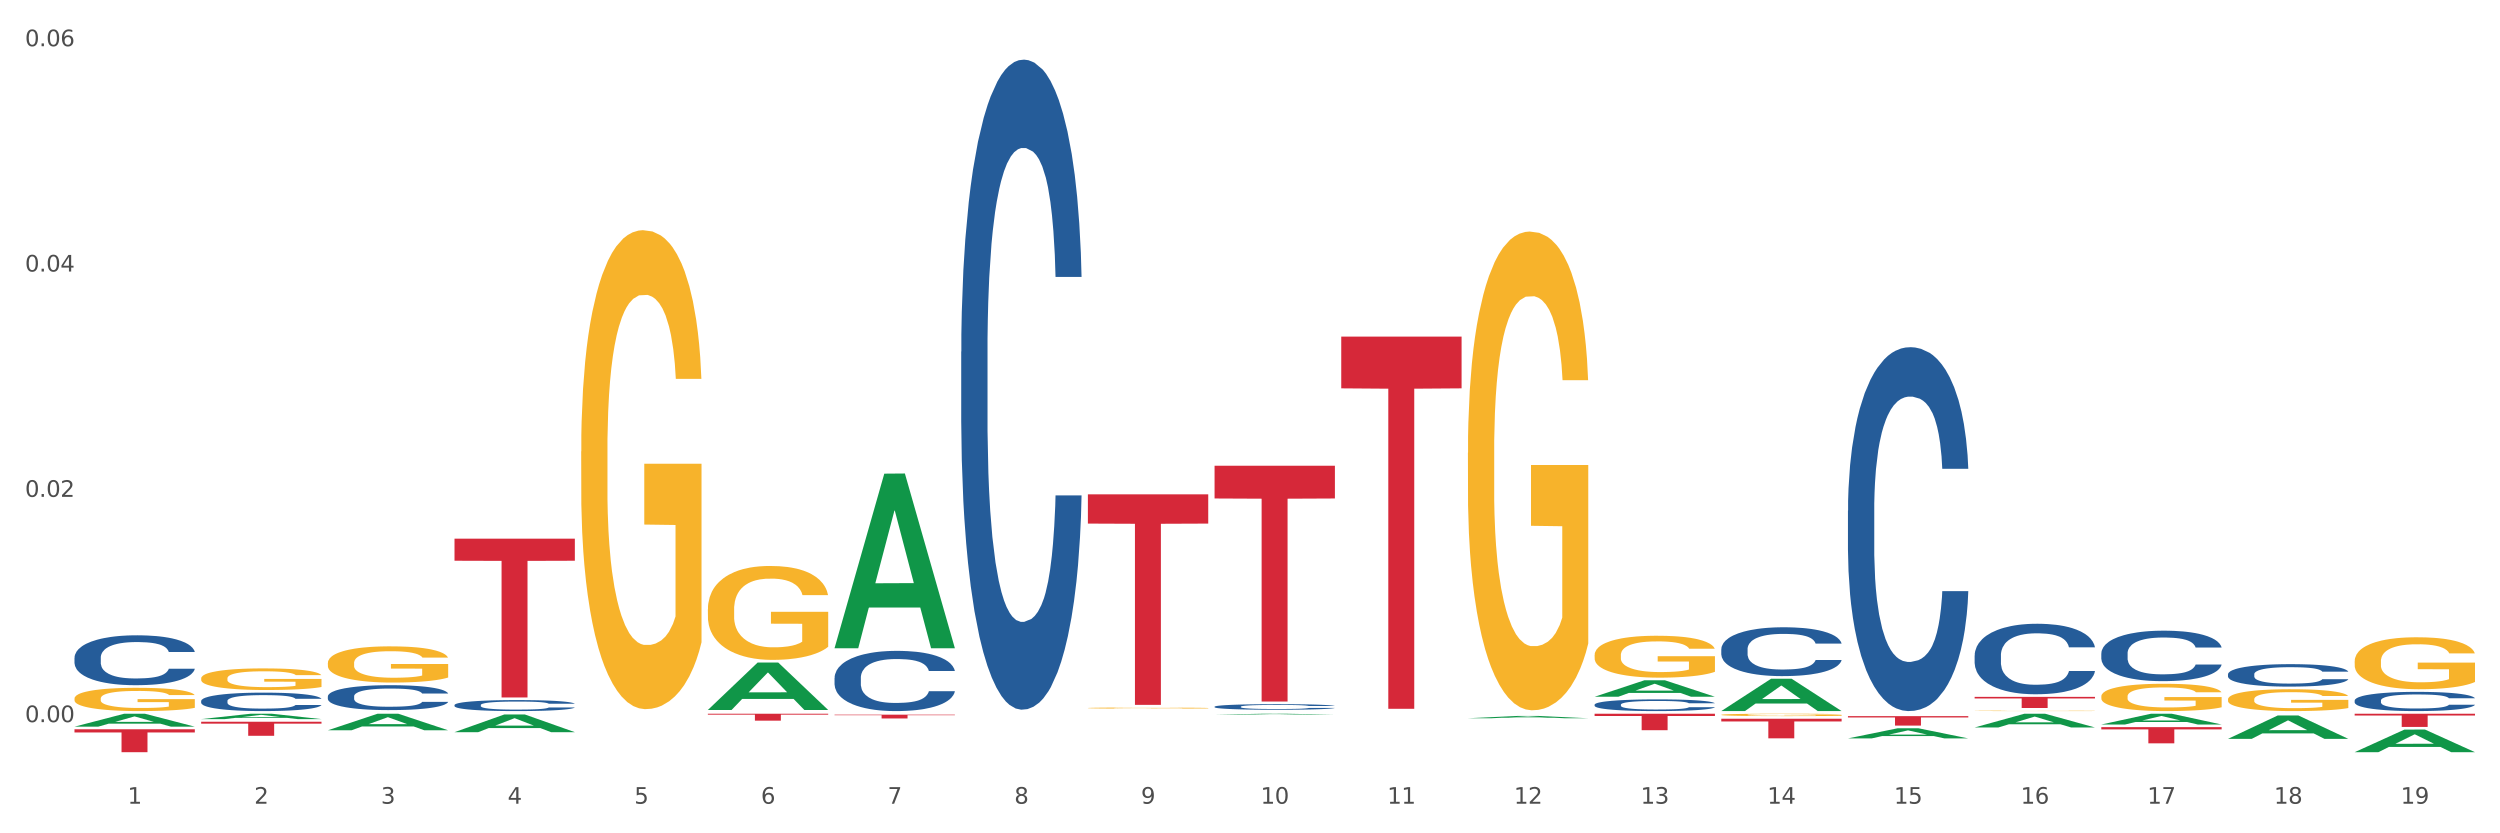 <?xml version="1.0" encoding="utf-8" standalone="no"?>
<!DOCTYPE svg PUBLIC "-//W3C//DTD SVG 1.1//EN"
  "http://www.w3.org/Graphics/SVG/1.1/DTD/svg11.dtd">
<svg xmlns:xlink="http://www.w3.org/1999/xlink" width="1080pt" height="360pt" viewBox="0 0 1080 360" xmlns="http://www.w3.org/2000/svg" version="1.1">
 <rect x="0" y="0" width="1080" height="360" fill="#333333" stroke="none"/>
 <defs>
  <style type="text/css">*{stroke-linejoin: round; stroke-linecap: butt}</style>
 </defs>
 <g id="figure_1">
  <g id="patch_1">
   <path d="M 0 360 
L 1080 360 
L 1080 0 
L 0 0 
z
" style="fill: #ffffff; stroke: #ffffff; stroke-linejoin: miter"/>
  </g>
  <g id="axes_1">
   <g id="matplotlib.axis_1">
    <g id="xtick_1">
     <g id="text_1">
      <!-- 1 -->
      <g style="fill: #4d4d4d" transform="translate(55.115 347.204) scale(0.096 -0.096)">
       <defs>
        <path id="DejaVuSans-31" d="M 794 531 
L 1825 531 
L 1825 4091 
L 703 3866 
L 703 4441 
L 1819 4666 
L 2450 4666 
L 2450 531 
L 3481 531 
L 3481 0 
L 794 0 
L 794 531 
z
" transform="scale(0.016)"/>
       </defs>
       <use xlink:href="#DejaVuSans-31"/>
      </g>
     </g>
    </g>
    <g id="xtick_2">
     <g id="text_2">
      <!-- 2 -->
      <g style="fill: #4d4d4d" transform="translate(109.839 347.204) scale(0.096 -0.096)">
       <defs>
        <path id="DejaVuSans-32" d="M 1228 531 
L 3431 531 
L 3431 0 
L 469 0 
L 469 531 
Q 828 903 1448 1529 
Q 2069 2156 2228 2338 
Q 2531 2678 2651 2914 
Q 2772 3150 2772 3378 
Q 2772 3750 2511 3984 
Q 2250 4219 1831 4219 
Q 1534 4219 1204 4116 
Q 875 4013 500 3803 
L 500 4441 
Q 881 4594 1212 4672 
Q 1544 4750 1819 4750 
Q 2544 4750 2975 4387 
Q 3406 4025 3406 3419 
Q 3406 3131 3298 2873 
Q 3191 2616 2906 2266 
Q 2828 2175 2409 1742 
Q 1991 1309 1228 531 
z
" transform="scale(0.016)"/>
       </defs>
       <use xlink:href="#DejaVuSans-32"/>
      </g>
     </g>
    </g>
    <g id="xtick_3">
     <g id="text_3">
      <!-- 3 -->
      <g style="fill: #4d4d4d" transform="translate(164.564 347.204) scale(0.096 -0.096)">
       <defs>
        <path id="DejaVuSans-33" d="M 2597 2516 
Q 3050 2419 3304 2112 
Q 3559 1806 3559 1356 
Q 3559 666 3084 287 
Q 2609 -91 1734 -91 
Q 1441 -91 1130 -33 
Q 819 25 488 141 
L 488 750 
Q 750 597 1062 519 
Q 1375 441 1716 441 
Q 2309 441 2620 675 
Q 2931 909 2931 1356 
Q 2931 1769 2642 2001 
Q 2353 2234 1838 2234 
L 1294 2234 
L 1294 2753 
L 1863 2753 
Q 2328 2753 2575 2939 
Q 2822 3125 2822 3475 
Q 2822 3834 2567 4026 
Q 2313 4219 1838 4219 
Q 1578 4219 1281 4162 
Q 984 4106 628 3988 
L 628 4550 
Q 988 4650 1302 4700 
Q 1616 4750 1894 4750 
Q 2613 4750 3031 4423 
Q 3450 4097 3450 3541 
Q 3450 3153 3228 2886 
Q 3006 2619 2597 2516 
z
" transform="scale(0.016)"/>
       </defs>
       <use xlink:href="#DejaVuSans-33"/>
      </g>
     </g>
    </g>
    <g id="xtick_4">
     <g id="text_4">
      <!-- 4 -->
      <g style="fill: #4d4d4d" transform="translate(219.288 347.204) scale(0.096 -0.096)">
       <defs>
        <path id="DejaVuSans-34" d="M 2419 4116 
L 825 1625 
L 2419 1625 
L 2419 4116 
z
M 2253 4666 
L 3047 4666 
L 3047 1625 
L 3713 1625 
L 3713 1100 
L 3047 1100 
L 3047 0 
L 2419 0 
L 2419 1100 
L 313 1100 
L 313 1709 
L 2253 4666 
z
" transform="scale(0.016)"/>
       </defs>
       <use xlink:href="#DejaVuSans-34"/>
      </g>
     </g>
    </g>
    <g id="xtick_5">
     <g id="text_5">
      <!-- 5 -->
      <g style="fill: #4d4d4d" transform="translate(274.012 347.204) scale(0.096 -0.096)">
       <defs>
        <path id="DejaVuSans-35" d="M 691 4666 
L 3169 4666 
L 3169 4134 
L 1269 4134 
L 1269 2991 
Q 1406 3038 1543 3061 
Q 1681 3084 1819 3084 
Q 2600 3084 3056 2656 
Q 3513 2228 3513 1497 
Q 3513 744 3044 326 
Q 2575 -91 1722 -91 
Q 1428 -91 1123 -41 
Q 819 9 494 109 
L 494 744 
Q 775 591 1075 516 
Q 1375 441 1709 441 
Q 2250 441 2565 725 
Q 2881 1009 2881 1497 
Q 2881 1984 2565 2268 
Q 2250 2553 1709 2553 
Q 1456 2553 1204 2497 
Q 953 2441 691 2322 
L 691 4666 
z
" transform="scale(0.016)"/>
       </defs>
       <use xlink:href="#DejaVuSans-35"/>
      </g>
     </g>
    </g>
    <g id="xtick_6">
     <g id="text_6">
      <!-- 6 -->
      <g style="fill: #4d4d4d" transform="translate(328.736 347.204) scale(0.096 -0.096)">
       <defs>
        <path id="DejaVuSans-36" d="M 2113 2584 
Q 1688 2584 1439 2293 
Q 1191 2003 1191 1497 
Q 1191 994 1439 701 
Q 1688 409 2113 409 
Q 2538 409 2786 701 
Q 3034 994 3034 1497 
Q 3034 2003 2786 2293 
Q 2538 2584 2113 2584 
z
M 3366 4563 
L 3366 3988 
Q 3128 4100 2886 4159 
Q 2644 4219 2406 4219 
Q 1781 4219 1451 3797 
Q 1122 3375 1075 2522 
Q 1259 2794 1537 2939 
Q 1816 3084 2150 3084 
Q 2853 3084 3261 2657 
Q 3669 2231 3669 1497 
Q 3669 778 3244 343 
Q 2819 -91 2113 -91 
Q 1303 -91 875 529 
Q 447 1150 447 2328 
Q 447 3434 972 4092 
Q 1497 4750 2381 4750 
Q 2619 4750 2861 4703 
Q 3103 4656 3366 4563 
z
" transform="scale(0.016)"/>
       </defs>
       <use xlink:href="#DejaVuSans-36"/>
      </g>
     </g>
    </g>
    <g id="xtick_7">
     <g id="text_7">
      <!-- 7 -->
      <g style="fill: #4d4d4d" transform="translate(383.461 347.204) scale(0.096 -0.096)">
       <defs>
        <path id="DejaVuSans-37" d="M 525 4666 
L 3525 4666 
L 3525 4397 
L 1831 0 
L 1172 0 
L 2766 4134 
L 525 4134 
L 525 4666 
z
" transform="scale(0.016)"/>
       </defs>
       <use xlink:href="#DejaVuSans-37"/>
      </g>
     </g>
    </g>
    <g id="xtick_8">
     <g id="text_8">
      <!-- 8 -->
      <g style="fill: #4d4d4d" transform="translate(438.185 347.204) scale(0.096 -0.096)">
       <defs>
        <path id="DejaVuSans-38" d="M 2034 2216 
Q 1584 2216 1326 1975 
Q 1069 1734 1069 1313 
Q 1069 891 1326 650 
Q 1584 409 2034 409 
Q 2484 409 2743 651 
Q 3003 894 3003 1313 
Q 3003 1734 2745 1975 
Q 2488 2216 2034 2216 
z
M 1403 2484 
Q 997 2584 770 2862 
Q 544 3141 544 3541 
Q 544 4100 942 4425 
Q 1341 4750 2034 4750 
Q 2731 4750 3128 4425 
Q 3525 4100 3525 3541 
Q 3525 3141 3298 2862 
Q 3072 2584 2669 2484 
Q 3125 2378 3379 2068 
Q 3634 1759 3634 1313 
Q 3634 634 3220 271 
Q 2806 -91 2034 -91 
Q 1263 -91 848 271 
Q 434 634 434 1313 
Q 434 1759 690 2068 
Q 947 2378 1403 2484 
z
M 1172 3481 
Q 1172 3119 1398 2916 
Q 1625 2713 2034 2713 
Q 2441 2713 2670 2916 
Q 2900 3119 2900 3481 
Q 2900 3844 2670 4047 
Q 2441 4250 2034 4250 
Q 1625 4250 1398 4047 
Q 1172 3844 1172 3481 
z
" transform="scale(0.016)"/>
       </defs>
       <use xlink:href="#DejaVuSans-38"/>
      </g>
     </g>
    </g>
    <g id="xtick_9">
     <g id="text_9">
      <!-- 9 -->
      <g style="fill: #4d4d4d" transform="translate(492.909 347.204) scale(0.096 -0.096)">
       <defs>
        <path id="DejaVuSans-39" d="M 703 97 
L 703 672 
Q 941 559 1184 500 
Q 1428 441 1663 441 
Q 2288 441 2617 861 
Q 2947 1281 2994 2138 
Q 2813 1869 2534 1725 
Q 2256 1581 1919 1581 
Q 1219 1581 811 2004 
Q 403 2428 403 3163 
Q 403 3881 828 4315 
Q 1253 4750 1959 4750 
Q 2769 4750 3195 4129 
Q 3622 3509 3622 2328 
Q 3622 1225 3098 567 
Q 2575 -91 1691 -91 
Q 1453 -91 1209 -44 
Q 966 3 703 97 
z
M 1959 2075 
Q 2384 2075 2632 2365 
Q 2881 2656 2881 3163 
Q 2881 3666 2632 3958 
Q 2384 4250 1959 4250 
Q 1534 4250 1286 3958 
Q 1038 3666 1038 3163 
Q 1038 2656 1286 2365 
Q 1534 2075 1959 2075 
z
" transform="scale(0.016)"/>
       </defs>
       <use xlink:href="#DejaVuSans-39"/>
      </g>
     </g>
    </g>
    <g id="xtick_10">
     <g id="text_10">
      <!-- 10 -->
      <g style="fill: #4d4d4d" transform="translate(544.58 347.204) scale(0.096 -0.096)">
       <defs>
        <path id="DejaVuSans-30" d="M 2034 4250 
Q 1547 4250 1301 3770 
Q 1056 3291 1056 2328 
Q 1056 1369 1301 889 
Q 1547 409 2034 409 
Q 2525 409 2770 889 
Q 3016 1369 3016 2328 
Q 3016 3291 2770 3770 
Q 2525 4250 2034 4250 
z
M 2034 4750 
Q 2819 4750 3233 4129 
Q 3647 3509 3647 2328 
Q 3647 1150 3233 529 
Q 2819 -91 2034 -91 
Q 1250 -91 836 529 
Q 422 1150 422 2328 
Q 422 3509 836 4129 
Q 1250 4750 2034 4750 
z
" transform="scale(0.016)"/>
       </defs>
       <use xlink:href="#DejaVuSans-31"/>
       <use xlink:href="#DejaVuSans-30" transform="translate(63.623 0)"/>
      </g>
     </g>
    </g>
    <g id="xtick_11">
     <g id="text_11">
      <!-- 11 -->
      <g style="fill: #4d4d4d" transform="translate(599.304 347.204) scale(0.096 -0.096)">
       <use xlink:href="#DejaVuSans-31"/>
       <use xlink:href="#DejaVuSans-31" transform="translate(63.623 0)"/>
      </g>
     </g>
    </g>
    <g id="xtick_12">
     <g id="text_12">
      <!-- 12 -->
      <g style="fill: #4d4d4d" transform="translate(654.028 347.204) scale(0.096 -0.096)">
       <use xlink:href="#DejaVuSans-31"/>
       <use xlink:href="#DejaVuSans-32" transform="translate(63.623 0)"/>
      </g>
     </g>
    </g>
    <g id="xtick_13">
     <g id="text_13">
      <!-- 13 -->
      <g style="fill: #4d4d4d" transform="translate(708.752 347.204) scale(0.096 -0.096)">
       <use xlink:href="#DejaVuSans-31"/>
       <use xlink:href="#DejaVuSans-33" transform="translate(63.623 0)"/>
      </g>
     </g>
    </g>
    <g id="xtick_14">
     <g id="text_14">
      <!-- 14 -->
      <g style="fill: #4d4d4d" transform="translate(763.477 347.204) scale(0.096 -0.096)">
       <use xlink:href="#DejaVuSans-31"/>
       <use xlink:href="#DejaVuSans-34" transform="translate(63.623 0)"/>
      </g>
     </g>
    </g>
    <g id="xtick_15">
     <g id="text_15">
      <!-- 15 -->
      <g style="fill: #4d4d4d" transform="translate(818.201 347.204) scale(0.096 -0.096)">
       <use xlink:href="#DejaVuSans-31"/>
       <use xlink:href="#DejaVuSans-35" transform="translate(63.623 0)"/>
      </g>
     </g>
    </g>
    <g id="xtick_16">
     <g id="text_16">
      <!-- 16 -->
      <g style="fill: #4d4d4d" transform="translate(872.925 347.204) scale(0.096 -0.096)">
       <use xlink:href="#DejaVuSans-31"/>
       <use xlink:href="#DejaVuSans-36" transform="translate(63.623 0)"/>
      </g>
     </g>
    </g>
    <g id="xtick_17">
     <g id="text_17">
      <!-- 17 -->
      <g style="fill: #4d4d4d" transform="translate(927.649 347.204) scale(0.096 -0.096)">
       <use xlink:href="#DejaVuSans-31"/>
       <use xlink:href="#DejaVuSans-37" transform="translate(63.623 0)"/>
      </g>
     </g>
    </g>
    <g id="xtick_18">
     <g id="text_18">
      <!-- 18 -->
      <g style="fill: #4d4d4d" transform="translate(982.374 347.204) scale(0.096 -0.096)">
       <use xlink:href="#DejaVuSans-31"/>
       <use xlink:href="#DejaVuSans-38" transform="translate(63.623 0)"/>
      </g>
     </g>
    </g>
    <g id="xtick_19">
     <g id="text_19">
      <!-- 19 -->
      <g style="fill: #4d4d4d" transform="translate(1037.098 347.204) scale(0.096 -0.096)">
       <use xlink:href="#DejaVuSans-31"/>
       <use xlink:href="#DejaVuSans-39" transform="translate(63.623 0)"/>
      </g>
     </g>
    </g>
    <g id="xtick_20"/>
    <g id="xtick_21"/>
    <g id="xtick_22"/>
    <g id="xtick_23"/>
    <g id="xtick_24"/>
    <g id="xtick_25"/>
    <g id="xtick_26"/>
    <g id="xtick_27"/>
    <g id="xtick_28"/>
    <g id="xtick_29"/>
    <g id="xtick_30"/>
    <g id="xtick_31"/>
    <g id="xtick_32"/>
    <g id="xtick_33"/>
    <g id="xtick_34"/>
    <g id="xtick_35"/>
    <g id="xtick_36"/>
    <g id="xtick_37"/>
   </g>
   <g id="matplotlib.axis_2">
    <g id="ytick_1">
     <g id="text_20">
      <!-- 0.00 -->
      <g style="fill: #4d4d4d" transform="translate(10.8 311.967) scale(0.096 -0.096)">
       <defs>
        <path id="DejaVuSans-2e" d="M 684 794 
L 1344 794 
L 1344 0 
L 684 0 
L 684 794 
z
" transform="scale(0.016)"/>
       </defs>
       <use xlink:href="#DejaVuSans-30"/>
       <use xlink:href="#DejaVuSans-2e" transform="translate(63.623 0)"/>
       <use xlink:href="#DejaVuSans-30" transform="translate(95.41 0)"/>
       <use xlink:href="#DejaVuSans-30" transform="translate(159.033 0)"/>
      </g>
     </g>
    </g>
    <g id="ytick_2">
     <g id="text_21">
      <!-- 0.02 -->
      <g style="fill: #4d4d4d" transform="translate(10.8 214.636) scale(0.096 -0.096)">
       <use xlink:href="#DejaVuSans-30"/>
       <use xlink:href="#DejaVuSans-2e" transform="translate(63.623 0)"/>
       <use xlink:href="#DejaVuSans-30" transform="translate(95.41 0)"/>
       <use xlink:href="#DejaVuSans-32" transform="translate(159.033 0)"/>
      </g>
     </g>
    </g>
    <g id="ytick_3">
     <g id="text_22">
      <!-- 0.04 -->
      <g style="fill: #4d4d4d" transform="translate(10.8 117.305) scale(0.096 -0.096)">
       <use xlink:href="#DejaVuSans-30"/>
       <use xlink:href="#DejaVuSans-2e" transform="translate(63.623 0)"/>
       <use xlink:href="#DejaVuSans-30" transform="translate(95.41 0)"/>
       <use xlink:href="#DejaVuSans-34" transform="translate(159.033 0)"/>
      </g>
     </g>
    </g>
    <g id="ytick_4">
     <g id="text_23">
      <!-- 0.06 -->
      <g style="fill: #4d4d4d" transform="translate(10.8 19.974) scale(0.096 -0.096)">
       <use xlink:href="#DejaVuSans-30"/>
       <use xlink:href="#DejaVuSans-2e" transform="translate(63.623 0)"/>
       <use xlink:href="#DejaVuSans-30" transform="translate(95.41 0)"/>
       <use xlink:href="#DejaVuSans-36" transform="translate(159.033 0)"/>
      </g>
     </g>
    </g>
    <g id="ytick_5"/>
    <g id="ytick_6"/>
    <g id="ytick_7"/>
   </g>
   <g id="PolyCollection_1">
    <path d="M 32.175 313.914 
L 32.229 313.909 
L 53.667 308.325 
L 62.564 308.32 
L 84.163 313.924 
L 73.873 313.924 
L 69.21 312.619 
L 47.075 312.619 
L 46.914 312.64 
L 42.412 313.924 
L 32.175 313.924 
L 32.175 313.914 
L 49.862 311.84 
L 66.423 311.835 
L 58.223 309.514 
L 58.115 309.504 
L 58.008 309.52 
L 49.808 311.835 
L 49.862 311.84 
L 32.175 313.914 
z
" clip-path="url(#p5e0a749868)" style="fill: #109648"/>
    <path d="M 360.521 292.863 
L 360.582 292.839 
L 360.582 292.174 
L 360.766 291.271 
L 361.442 289.608 
L 362.303 288.349 
L 363.778 286.876 
L 364.576 286.258 
L 365.621 285.569 
L 367.772 284.452 
L 370.23 283.502 
L 371.951 282.979 
L 373.241 282.647 
L 376.129 282.053 
L 377.789 281.791 
L 379.509 281.577 
L 380.984 281.435 
L 383.442 281.269 
L 385.409 281.197 
L 387.682 281.173 
L 389.587 281.197 
L 392.107 281.292 
L 395.794 281.577 
L 397.207 281.744 
L 399.112 282.029 
L 401.079 282.409 
L 402.676 282.789 
L 404.52 283.336 
L 406.425 284.048 
L 408.269 284.951 
L 409.559 285.783 
L 410.604 286.662 
L 411.525 287.731 
L 412.201 288.895 
L 412.509 289.869 
L 401.263 289.869 
L 400.956 288.99 
L 400.341 288.04 
L 399.727 287.398 
L 399.051 286.876 
L 398.006 286.282 
L 397.084 285.901 
L 395.548 285.45 
L 394.135 285.165 
L 392.967 284.999 
L 391.554 284.856 
L 388.543 284.714 
L 386.392 284.714 
L 385.04 284.761 
L 383.381 284.88 
L 381.967 285.046 
L 380.308 285.331 
L 379.018 285.64 
L 377.727 286.044 
L 376.99 286.329 
L 375.884 286.852 
L 375.146 287.279 
L 374.163 288.016 
L 373.61 288.539 
L 372.627 289.893 
L 372.196 290.891 
L 372.012 291.58 
L 371.889 292.34 
L 371.889 296.046 
L 372.258 297.71 
L 372.565 298.422 
L 373.057 299.23 
L 373.979 300.276 
L 375.33 301.297 
L 376.744 302.034 
L 377.911 302.485 
L 379.018 302.818 
L 380.124 303.079 
L 381.476 303.317 
L 382.582 303.459 
L 384.241 303.602 
L 386.207 303.673 
L 387.744 303.673 
L 390.878 303.554 
L 392.291 303.435 
L 393.643 303.269 
L 395.118 303.008 
L 396.285 302.723 
L 396.961 302.509 
L 398.068 302.057 
L 398.928 301.582 
L 399.665 301.036 
L 400.157 300.561 
L 400.71 299.848 
L 401.14 299.04 
L 401.263 298.612 
L 412.509 298.612 
L 412.263 299.468 
L 411.833 300.299 
L 410.972 301.416 
L 410.296 302.057 
L 409.252 302.842 
L 408.146 303.507 
L 406.609 304.243 
L 405.196 304.79 
L 403.721 305.265 
L 402.123 305.693 
L 399.235 306.287 
L 398.19 306.453 
L 395.978 306.738 
L 394.258 306.904 
L 391.738 307.071 
L 389.157 307.166 
L 386.453 307.189 
L 384.057 307.142 
L 381.414 306.999 
L 379.755 306.857 
L 377.911 306.643 
L 375.761 306.31 
L 373.733 305.906 
L 371.828 305.431 
L 370.046 304.885 
L 368.386 304.267 
L 366.236 303.245 
L 364.638 302.248 
L 363.47 301.321 
L 362.671 300.537 
L 361.873 299.539 
L 361.442 298.85 
L 360.766 297.187 
L 360.521 295.643 
L 360.521 292.863 
z
" clip-path="url(#p5e0a749868)" style="fill: #255c99"/>
    <path d="M 196.348 304.569 
L 196.409 304.565 
L 196.409 304.443 
L 196.594 304.278 
L 197.27 303.974 
L 198.13 303.743 
L 199.605 303.474 
L 200.404 303.361 
L 201.448 303.235 
L 203.599 303.031 
L 206.057 302.857 
L 207.778 302.761 
L 209.068 302.7 
L 211.957 302.592 
L 213.616 302.544 
L 215.336 302.505 
L 216.811 302.479 
L 219.269 302.448 
L 221.236 302.435 
L 223.509 302.431 
L 225.414 302.435 
L 227.934 302.453 
L 231.621 302.505 
L 233.034 302.535 
L 234.939 302.587 
L 236.906 302.657 
L 238.504 302.726 
L 240.347 302.826 
L 242.252 302.957 
L 244.096 303.122 
L 245.386 303.274 
L 246.431 303.435 
L 247.353 303.63 
L 248.029 303.843 
L 248.336 304.021 
L 237.09 304.021 
L 236.783 303.861 
L 236.168 303.687 
L 235.554 303.569 
L 234.878 303.474 
L 233.833 303.365 
L 232.912 303.296 
L 231.375 303.213 
L 229.962 303.161 
L 228.794 303.13 
L 227.381 303.104 
L 224.37 303.078 
L 222.219 303.078 
L 220.867 303.087 
L 219.208 303.109 
L 217.794 303.139 
L 216.135 303.191 
L 214.845 303.248 
L 213.554 303.322 
L 212.817 303.374 
L 211.711 303.469 
L 210.973 303.548 
L 209.99 303.682 
L 209.437 303.778 
L 208.454 304.026 
L 208.024 304.208 
L 207.839 304.334 
L 207.716 304.473 
L 207.716 305.151 
L 208.085 305.455 
L 208.392 305.586 
L 208.884 305.734 
L 209.806 305.925 
L 211.158 306.112 
L 212.571 306.246 
L 213.739 306.329 
L 214.845 306.39 
L 215.951 306.438 
L 217.303 306.481 
L 218.409 306.507 
L 220.068 306.533 
L 222.035 306.546 
L 223.571 306.546 
L 226.705 306.524 
L 228.118 306.503 
L 229.47 306.472 
L 230.945 306.425 
L 232.113 306.372 
L 232.789 306.333 
L 233.895 306.251 
L 234.755 306.164 
L 235.492 306.064 
L 235.984 305.977 
L 236.537 305.847 
L 236.967 305.699 
L 237.09 305.621 
L 248.336 305.621 
L 248.09 305.777 
L 247.66 305.929 
L 246.8 306.133 
L 246.124 306.251 
L 245.079 306.394 
L 243.973 306.516 
L 242.437 306.651 
L 241.023 306.75 
L 239.548 306.837 
L 237.951 306.916 
L 235.062 307.024 
L 234.018 307.055 
L 231.805 307.107 
L 230.085 307.137 
L 227.565 307.168 
L 224.984 307.185 
L 222.28 307.189 
L 219.884 307.181 
L 217.241 307.155 
L 215.582 307.129 
L 213.739 307.089 
L 211.588 307.029 
L 209.56 306.955 
L 207.655 306.868 
L 205.873 306.768 
L 204.214 306.655 
L 202.063 306.468 
L 200.465 306.285 
L 199.298 306.116 
L 198.499 305.973 
L 197.7 305.79 
L 197.27 305.664 
L 196.594 305.36 
L 196.348 305.077 
L 196.348 304.569 
z
" clip-path="url(#p5e0a749868)" style="fill: #255c99"/>
    <path d="M 141.624 300.837 
L 141.685 300.827 
L 141.685 300.551 
L 141.869 300.178 
L 142.545 299.49 
L 143.406 298.968 
L 144.88 298.359 
L 145.679 298.103 
L 146.724 297.818 
L 148.875 297.356 
L 151.333 296.963 
L 153.054 296.746 
L 154.344 296.609 
L 157.232 296.363 
L 158.891 296.255 
L 160.612 296.166 
L 162.087 296.107 
L 164.545 296.038 
L 166.511 296.009 
L 168.785 295.999 
L 170.69 296.009 
L 173.21 296.048 
L 176.897 296.166 
L 178.31 296.235 
L 180.215 296.353 
L 182.182 296.51 
L 183.779 296.668 
L 185.623 296.894 
L 187.528 297.189 
L 189.371 297.562 
L 190.662 297.907 
L 191.707 298.27 
L 192.628 298.713 
L 193.304 299.195 
L 193.612 299.598 
L 182.366 299.598 
L 182.059 299.234 
L 181.444 298.841 
L 180.83 298.575 
L 180.154 298.359 
L 179.109 298.113 
L 178.187 297.956 
L 176.651 297.769 
L 175.238 297.651 
L 174.07 297.582 
L 172.657 297.523 
L 169.645 297.464 
L 167.495 297.464 
L 166.143 297.484 
L 164.484 297.533 
L 163.07 297.602 
L 161.411 297.72 
L 160.12 297.848 
L 158.83 298.015 
L 158.093 298.133 
L 156.986 298.349 
L 156.249 298.526 
L 155.266 298.831 
L 154.713 299.047 
L 153.73 299.608 
L 153.299 300.02 
L 153.115 300.306 
L 152.992 300.62 
L 152.992 302.154 
L 153.361 302.842 
L 153.668 303.137 
L 154.16 303.472 
L 155.081 303.904 
L 156.433 304.327 
L 157.847 304.632 
L 159.014 304.819 
L 160.12 304.956 
L 161.227 305.064 
L 162.579 305.163 
L 163.685 305.222 
L 165.344 305.281 
L 167.31 305.31 
L 168.847 305.31 
L 171.981 305.261 
L 173.394 305.212 
L 174.746 305.143 
L 176.221 305.035 
L 177.388 304.917 
L 178.064 304.828 
L 179.17 304.642 
L 180.031 304.445 
L 180.768 304.219 
L 181.26 304.022 
L 181.813 303.727 
L 182.243 303.393 
L 182.366 303.216 
L 193.612 303.216 
L 193.366 303.57 
L 192.936 303.914 
L 192.075 304.376 
L 191.399 304.642 
L 190.355 304.966 
L 189.249 305.241 
L 187.712 305.546 
L 186.299 305.772 
L 184.824 305.969 
L 183.226 306.146 
L 180.338 306.392 
L 179.293 306.46 
L 177.081 306.578 
L 175.36 306.647 
L 172.841 306.716 
L 170.26 306.755 
L 167.556 306.765 
L 165.16 306.746 
L 162.517 306.687 
L 160.858 306.628 
L 159.014 306.539 
L 156.864 306.401 
L 154.836 306.234 
L 152.931 306.038 
L 151.149 305.812 
L 149.489 305.556 
L 147.339 305.133 
L 145.741 304.72 
L 144.573 304.337 
L 143.774 304.012 
L 142.975 303.599 
L 142.545 303.314 
L 141.869 302.626 
L 141.624 301.987 
L 141.624 300.837 
z
" clip-path="url(#p5e0a749868)" style="fill: #255c99"/>
    <path d="M 86.899 302.8 
L 86.961 302.792 
L 86.961 302.588 
L 87.145 302.312 
L 87.821 301.802 
L 88.681 301.416 
L 90.156 300.965 
L 90.955 300.776 
L 92 300.565 
L 94.151 300.222 
L 96.609 299.931 
L 98.329 299.771 
L 99.62 299.669 
L 102.508 299.487 
L 104.167 299.407 
L 105.888 299.341 
L 107.363 299.298 
L 109.821 299.247 
L 111.787 299.225 
L 114.061 299.218 
L 115.966 299.225 
L 118.485 299.254 
L 122.172 299.341 
L 123.586 299.392 
L 125.491 299.48 
L 127.457 299.596 
L 129.055 299.713 
L 130.899 299.88 
L 132.804 300.099 
L 134.647 300.375 
L 135.938 300.63 
L 136.982 300.899 
L 137.904 301.227 
L 138.58 301.584 
L 138.887 301.882 
L 127.642 301.882 
L 127.334 301.613 
L 126.72 301.322 
L 126.105 301.125 
L 125.429 300.965 
L 124.385 300.783 
L 123.463 300.666 
L 121.927 300.528 
L 120.513 300.441 
L 119.346 300.39 
L 117.932 300.346 
L 114.921 300.302 
L 112.77 300.302 
L 111.418 300.317 
L 109.759 300.353 
L 108.346 300.404 
L 106.687 300.492 
L 105.396 300.586 
L 104.106 300.71 
L 103.368 300.797 
L 102.262 300.958 
L 101.525 301.089 
L 100.542 301.314 
L 99.988 301.475 
L 99.005 301.89 
L 98.575 302.195 
L 98.391 302.406 
L 98.268 302.639 
L 98.268 303.775 
L 98.637 304.285 
L 98.944 304.503 
L 99.435 304.751 
L 100.357 305.071 
L 101.709 305.384 
L 103.122 305.61 
L 104.29 305.748 
L 105.396 305.85 
L 106.502 305.93 
L 107.854 306.003 
L 108.96 306.046 
L 110.62 306.09 
L 112.586 306.112 
L 114.122 306.112 
L 117.256 306.076 
L 118.67 306.039 
L 120.022 305.988 
L 121.497 305.908 
L 122.664 305.821 
L 123.34 305.755 
L 124.446 305.617 
L 125.307 305.471 
L 126.044 305.304 
L 126.536 305.158 
L 127.089 304.94 
L 127.519 304.692 
L 127.642 304.561 
L 138.887 304.561 
L 138.642 304.823 
L 138.211 305.078 
L 137.351 305.42 
L 136.675 305.617 
L 135.63 305.857 
L 134.524 306.061 
L 132.988 306.287 
L 131.575 306.454 
L 130.1 306.6 
L 128.502 306.731 
L 125.614 306.913 
L 124.569 306.964 
L 122.357 307.051 
L 120.636 307.102 
L 118.117 307.153 
L 115.536 307.182 
L 112.832 307.189 
L 110.435 307.175 
L 107.793 307.131 
L 106.134 307.087 
L 104.29 307.022 
L 102.139 306.92 
L 100.111 306.796 
L 98.206 306.651 
L 96.424 306.483 
L 94.765 306.294 
L 92.614 305.981 
L 91.017 305.675 
L 89.849 305.391 
L 89.05 305.151 
L 88.251 304.845 
L 87.821 304.634 
L 87.145 304.124 
L 86.899 303.651 
L 86.899 302.8 
z
" clip-path="url(#p5e0a749868)" style="fill: #255c99"/>
    <path d="M 32.175 284.135 
L 32.236 284.115 
L 32.236 283.564 
L 32.421 282.816 
L 33.097 281.438 
L 33.957 280.394 
L 35.432 279.174 
L 36.231 278.662 
L 37.275 278.091 
L 39.426 277.166 
L 41.884 276.378 
L 43.605 275.945 
L 44.895 275.67 
L 47.784 275.177 
L 49.443 274.961 
L 51.164 274.784 
L 52.638 274.666 
L 55.096 274.528 
L 57.063 274.469 
L 59.337 274.449 
L 61.242 274.469 
L 63.761 274.548 
L 67.448 274.784 
L 68.862 274.922 
L 70.767 275.158 
L 72.733 275.473 
L 74.331 275.788 
L 76.174 276.241 
L 78.079 276.831 
L 79.923 277.579 
L 81.213 278.268 
L 82.258 278.997 
L 83.18 279.882 
L 83.856 280.847 
L 84.163 281.654 
L 72.917 281.654 
L 72.61 280.926 
L 71.996 280.138 
L 71.381 279.607 
L 70.705 279.174 
L 69.66 278.682 
L 68.739 278.367 
L 67.202 277.993 
L 65.789 277.756 
L 64.621 277.619 
L 63.208 277.5 
L 60.197 277.382 
L 58.046 277.382 
L 56.694 277.422 
L 55.035 277.52 
L 53.622 277.658 
L 51.962 277.894 
L 50.672 278.15 
L 49.381 278.485 
L 48.644 278.721 
L 47.538 279.154 
L 46.8 279.508 
L 45.817 280.119 
L 45.264 280.552 
L 44.281 281.674 
L 43.851 282.501 
L 43.666 283.072 
L 43.544 283.702 
L 43.544 286.773 
L 43.912 288.151 
L 44.22 288.741 
L 44.711 289.411 
L 45.633 290.277 
L 46.985 291.123 
L 48.398 291.734 
L 49.566 292.108 
L 50.672 292.383 
L 51.778 292.6 
L 53.13 292.797 
L 54.236 292.915 
L 55.895 293.033 
L 57.862 293.092 
L 59.398 293.092 
L 62.532 292.994 
L 63.945 292.895 
L 65.297 292.757 
L 66.772 292.541 
L 67.94 292.305 
L 68.616 292.127 
L 69.722 291.753 
L 70.582 291.36 
L 71.32 290.907 
L 71.811 290.513 
L 72.364 289.922 
L 72.795 289.253 
L 72.917 288.899 
L 84.163 288.899 
L 83.917 289.608 
L 83.487 290.297 
L 82.627 291.222 
L 81.951 291.753 
L 80.906 292.403 
L 79.8 292.954 
L 78.264 293.564 
L 76.85 294.017 
L 75.375 294.411 
L 73.778 294.765 
L 70.89 295.257 
L 69.845 295.395 
L 67.633 295.632 
L 65.912 295.769 
L 63.392 295.907 
L 60.811 295.986 
L 58.108 296.006 
L 55.711 295.966 
L 53.069 295.848 
L 51.409 295.73 
L 49.566 295.553 
L 47.415 295.277 
L 45.387 294.942 
L 43.482 294.549 
L 41.7 294.096 
L 40.041 293.584 
L 37.89 292.738 
L 36.292 291.911 
L 35.125 291.143 
L 34.326 290.493 
L 33.527 289.667 
L 33.097 289.096 
L 32.421 287.718 
L 32.175 286.438 
L 32.175 284.135 
z
" clip-path="url(#p5e0a749868)" style="fill: #255c99"/>
    <path d="M 32.175 315.055 
L 84.163 315.055 
L 84.163 316.43 
L 63.713 316.439 
L 63.713 324.95 
L 52.502 324.95 
L 52.502 316.439 
L 32.175 316.43 
L 32.175 315.064 
L 32.175 315.055 
z
" clip-path="url(#p5e0a749868)" style="fill: #d62839"/>
    <path d="M 86.899 311.787 
L 138.887 311.787 
L 138.887 312.632 
L 118.437 312.638 
L 118.437 317.87 
L 107.226 317.87 
L 107.226 312.638 
L 86.899 312.632 
L 86.899 311.793 
L 86.899 311.787 
z
" clip-path="url(#p5e0a749868)" style="fill: #d62839"/>
    <path d="M 196.348 232.709 
L 248.336 232.709 
L 248.336 242.241 
L 227.886 242.305 
L 227.886 301.301 
L 216.675 301.301 
L 216.675 242.305 
L 196.348 242.241 
L 196.348 232.773 
L 196.348 232.709 
z
" clip-path="url(#p5e0a749868)" style="fill: #d62839"/>
    <path d="M 305.796 308.32 
L 357.784 308.32 
L 357.784 308.738 
L 337.334 308.741 
L 337.334 311.328 
L 326.123 311.328 
L 326.123 308.741 
L 305.796 308.738 
L 305.796 308.322 
L 305.796 308.32 
z
" clip-path="url(#p5e0a749868)" style="fill: #d62839"/>
    <path d="M 360.521 308.724 
L 412.509 308.724 
L 412.509 308.954 
L 392.058 308.956 
L 392.058 310.382 
L 380.848 310.382 
L 380.848 308.956 
L 360.521 308.954 
L 360.521 308.725 
L 360.521 308.724 
z
" clip-path="url(#p5e0a749868)" style="fill: #d62839"/>
    <path d="M 469.969 213.549 
L 521.957 213.549 
L 521.957 226.19 
L 501.507 226.276 
L 501.507 304.515 
L 490.296 304.515 
L 490.296 226.276 
L 469.969 226.19 
L 469.969 213.634 
L 469.969 213.549 
z
" clip-path="url(#p5e0a749868)" style="fill: #d62839"/>
    <path d="M 524.693 201.186 
L 576.682 201.186 
L 576.682 215.344 
L 556.231 215.44 
L 556.231 303.067 
L 545.021 303.067 
L 545.021 215.44 
L 524.693 215.344 
L 524.693 201.281 
L 524.693 201.186 
z
" clip-path="url(#p5e0a749868)" style="fill: #d62839"/>
    <path d="M 579.418 145.425 
L 631.406 145.425 
L 631.406 167.767 
L 610.956 167.918 
L 610.956 306.199 
L 599.745 306.199 
L 599.745 167.918 
L 579.418 167.767 
L 579.418 145.576 
L 579.418 145.425 
z
" clip-path="url(#p5e0a749868)" style="fill: #d62839"/>
    <path d="M 32.175 301.782 
L 32.236 301.772 
L 32.236 301.442 
L 32.359 301.157 
L 32.973 300.469 
L 33.894 299.899 
L 34.569 299.596 
L 35.244 299.348 
L 36.042 299.101 
L 37.024 298.844 
L 38.804 298.467 
L 39.909 298.274 
L 41.259 298.072 
L 43.714 297.778 
L 45.494 297.613 
L 47.336 297.475 
L 50.343 297.31 
L 52.307 297.237 
L 54.394 297.182 
L 56.911 297.145 
L 58.814 297.136 
L 62.987 297.163 
L 66.547 297.246 
L 68.266 297.31 
L 70.476 297.42 
L 71.642 297.494 
L 73.544 297.641 
L 75.509 297.834 
L 76.859 297.999 
L 78.884 298.311 
L 80.419 298.623 
L 81.831 299.009 
L 82.567 299.275 
L 83.12 299.523 
L 83.611 299.808 
L 84.102 300.257 
L 73.053 300.257 
L 72.624 299.936 
L 71.949 299.633 
L 70.967 299.339 
L 70.107 299.156 
L 68.634 298.926 
L 67.284 298.779 
L 65.872 298.669 
L 64.153 298.577 
L 62.803 298.531 
L 60.9 298.495 
L 57.156 298.504 
L 54.64 298.577 
L 52.921 298.669 
L 51.816 298.752 
L 50.834 298.844 
L 49.729 298.972 
L 48.44 299.165 
L 47.52 299.339 
L 46.599 299.56 
L 45.863 299.78 
L 45.187 300.037 
L 44.635 300.313 
L 44.205 300.597 
L 43.837 300.946 
L 43.53 301.524 
L 43.53 302.782 
L 43.653 303.067 
L 43.96 303.443 
L 44.328 303.728 
L 44.942 304.068 
L 45.494 304.297 
L 46.538 304.628 
L 47.704 304.903 
L 48.625 305.078 
L 49.545 305.225 
L 51.141 305.427 
L 52.921 305.592 
L 54.456 305.693 
L 56.542 305.785 
L 57.954 305.821 
L 59.182 305.84 
L 62.189 305.84 
L 64.338 305.812 
L 66.731 305.748 
L 68.573 305.665 
L 70.107 305.564 
L 71.826 305.399 
L 72.931 305.243 
L 72.931 303.324 
L 59.427 303.315 
L 59.427 302.039 
L 84.163 302.039 
L 84.163 305.785 
L 83.12 305.977 
L 81.953 306.152 
L 80.726 306.308 
L 78.884 306.501 
L 76.675 306.684 
L 74.711 306.813 
L 72.624 306.923 
L 70.169 307.024 
L 66.977 307.116 
L 65.013 307.153 
L 62.558 307.18 
L 59.673 307.189 
L 57.156 307.171 
L 54.701 307.125 
L 52.123 307.042 
L 49.607 306.923 
L 47.704 306.804 
L 45.801 306.657 
L 43.776 306.464 
L 42.18 306.28 
L 40.952 306.115 
L 39.602 305.904 
L 38.129 305.629 
L 37.024 305.381 
L 36.042 305.124 
L 34.998 304.793 
L 34.262 304.508 
L 33.525 304.15 
L 33.096 303.884 
L 32.605 303.471 
L 32.236 302.893 
L 32.175 301.782 
z
" clip-path="url(#p5e0a749868)" style="fill: #f7b32b"/>
    <path d="M 743.591 310.487 
L 795.579 310.487 
L 795.579 311.663 
L 775.128 311.671 
L 775.128 318.949 
L 763.918 318.949 
L 763.918 311.671 
L 743.591 311.663 
L 743.591 310.495 
L 743.591 310.487 
z
" clip-path="url(#p5e0a749868)" style="fill: #d62839"/>
    <path d="M 798.315 309.374 
L 850.303 309.374 
L 850.303 309.944 
L 829.853 309.948 
L 829.853 313.471 
L 818.642 313.471 
L 818.642 309.948 
L 798.315 309.944 
L 798.315 309.378 
L 798.315 309.374 
z
" clip-path="url(#p5e0a749868)" style="fill: #d62839"/>
    <path d="M 853.039 301.054 
L 905.027 301.054 
L 905.027 301.723 
L 884.577 301.728 
L 884.577 305.868 
L 873.366 305.868 
L 873.366 301.728 
L 853.039 301.723 
L 853.039 301.059 
L 853.039 301.054 
z
" clip-path="url(#p5e0a749868)" style="fill: #d62839"/>
    <path d="M 415.245 151.941 
L 415.306 151.685 
L 415.306 144.504 
L 415.491 134.758 
L 416.167 116.805 
L 417.027 103.213 
L 418.502 87.312 
L 419.301 80.643 
L 420.345 73.206 
L 422.496 61.152 
L 424.954 50.893 
L 426.675 45.251 
L 427.965 41.66 
L 430.854 35.249 
L 432.513 32.428 
L 434.233 30.119 
L 435.708 28.581 
L 438.166 26.785 
L 440.133 26.016 
L 442.407 25.759 
L 444.312 26.016 
L 446.831 27.042 
L 450.518 30.119 
L 451.932 31.915 
L 453.837 34.992 
L 455.803 39.096 
L 457.401 43.199 
L 459.244 49.098 
L 461.149 56.792 
L 462.993 66.538 
L 464.283 75.514 
L 465.328 85.003 
L 466.25 96.544 
L 466.926 109.111 
L 467.233 119.627 
L 455.987 119.627 
L 455.68 110.137 
L 455.066 99.879 
L 454.451 92.954 
L 453.775 87.312 
L 452.73 80.9 
L 451.809 76.796 
L 450.272 71.924 
L 448.859 68.846 
L 447.691 67.051 
L 446.278 65.512 
L 443.267 63.973 
L 441.116 63.973 
L 439.764 64.486 
L 438.105 65.768 
L 436.692 67.564 
L 435.032 70.641 
L 433.742 73.975 
L 432.451 78.335 
L 431.714 81.413 
L 430.608 87.055 
L 429.87 91.672 
L 428.887 99.622 
L 428.334 105.264 
L 427.351 119.883 
L 426.921 130.655 
L 426.736 138.092 
L 426.613 146.299 
L 426.613 186.308 
L 426.982 204.261 
L 427.289 211.955 
L 427.781 220.675 
L 428.703 231.959 
L 430.055 242.987 
L 431.468 250.938 
L 432.636 255.811 
L 433.742 259.401 
L 434.848 262.222 
L 436.2 264.787 
L 437.306 266.326 
L 438.965 267.865 
L 440.932 268.634 
L 442.468 268.634 
L 445.602 267.352 
L 447.015 266.069 
L 448.367 264.274 
L 449.842 261.453 
L 451.01 258.375 
L 451.686 256.067 
L 452.792 251.194 
L 453.652 246.065 
L 454.39 240.166 
L 454.881 235.037 
L 455.434 227.343 
L 455.864 218.623 
L 455.987 214.006 
L 467.233 214.006 
L 466.987 223.239 
L 466.557 232.216 
L 465.697 244.27 
L 465.021 251.194 
L 463.976 259.658 
L 462.87 266.839 
L 461.334 274.789 
L 459.92 280.688 
L 458.445 285.817 
L 456.848 290.434 
L 453.959 296.845 
L 452.915 298.641 
L 450.702 301.718 
L 448.982 303.514 
L 446.462 305.309 
L 443.881 306.335 
L 441.178 306.591 
L 438.781 306.078 
L 436.138 304.539 
L 434.479 303.001 
L 432.636 300.692 
L 430.485 297.102 
L 428.457 292.742 
L 426.552 287.613 
L 424.77 281.714 
L 423.111 275.046 
L 420.96 264.018 
L 419.362 253.246 
L 418.195 243.244 
L 417.396 234.78 
L 416.597 224.009 
L 416.167 216.571 
L 415.491 198.618 
L 415.245 181.948 
L 415.245 151.941 
z
" clip-path="url(#p5e0a749868)" style="fill: #255c99"/>
    <path d="M 907.763 314.121 
L 959.751 314.121 
L 959.751 315.092 
L 939.301 315.099 
L 939.301 321.108 
L 928.09 321.108 
L 928.09 315.099 
L 907.763 315.092 
L 907.763 314.128 
L 907.763 314.121 
z
" clip-path="url(#p5e0a749868)" style="fill: #d62839"/>
    <path d="M 524.693 305.285 
L 524.755 305.282 
L 524.755 305.221 
L 524.939 305.137 
L 525.615 304.982 
L 526.476 304.865 
L 527.95 304.728 
L 528.749 304.67 
L 529.794 304.606 
L 531.945 304.502 
L 534.403 304.414 
L 536.123 304.365 
L 537.414 304.335 
L 540.302 304.279 
L 541.961 304.255 
L 543.682 304.235 
L 545.157 304.222 
L 547.615 304.206 
L 549.581 304.2 
L 551.855 304.198 
L 553.76 304.2 
L 556.28 304.209 
L 559.967 304.235 
L 561.38 304.251 
L 563.285 304.277 
L 565.252 304.312 
L 566.849 304.348 
L 568.693 304.399 
L 570.598 304.465 
L 572.441 304.549 
L 573.732 304.626 
L 574.777 304.708 
L 575.698 304.807 
L 576.374 304.916 
L 576.682 305.006 
L 565.436 305.006 
L 565.129 304.924 
L 564.514 304.836 
L 563.9 304.776 
L 563.224 304.728 
L 562.179 304.673 
L 561.257 304.637 
L 559.721 304.595 
L 558.307 304.569 
L 557.14 304.553 
L 555.727 304.54 
L 552.715 304.527 
L 550.565 304.527 
L 549.213 304.531 
L 547.553 304.542 
L 546.14 304.558 
L 544.481 304.584 
L 543.19 304.613 
L 541.9 304.65 
L 541.163 304.677 
L 540.056 304.726 
L 539.319 304.765 
L 538.336 304.834 
L 537.783 304.883 
L 536.799 305.008 
L 536.369 305.101 
L 536.185 305.165 
L 536.062 305.236 
L 536.062 305.581 
L 536.431 305.735 
L 536.738 305.802 
L 537.23 305.877 
L 538.151 305.974 
L 539.503 306.069 
L 540.917 306.138 
L 542.084 306.18 
L 543.19 306.211 
L 544.297 306.235 
L 545.648 306.257 
L 546.755 306.27 
L 548.414 306.283 
L 550.38 306.29 
L 551.917 306.29 
L 555.051 306.279 
L 556.464 306.268 
L 557.816 306.252 
L 559.291 306.228 
L 560.458 306.202 
L 561.134 306.182 
L 562.24 306.14 
L 563.101 306.096 
L 563.838 306.045 
L 564.33 306.001 
L 564.883 305.934 
L 565.313 305.859 
L 565.436 305.819 
L 576.682 305.819 
L 576.436 305.899 
L 576.006 305.976 
L 575.145 306.08 
L 574.469 306.14 
L 573.425 306.213 
L 572.318 306.275 
L 570.782 306.343 
L 569.369 306.394 
L 567.894 306.438 
L 566.296 306.478 
L 563.408 306.533 
L 562.363 306.549 
L 560.151 306.575 
L 558.43 306.591 
L 555.911 306.606 
L 553.33 306.615 
L 550.626 306.617 
L 548.229 306.613 
L 545.587 306.599 
L 543.928 306.586 
L 542.084 306.566 
L 539.933 306.535 
L 537.906 306.498 
L 536.001 306.454 
L 534.218 306.403 
L 532.559 306.345 
L 530.408 306.25 
L 528.811 306.157 
L 527.643 306.071 
L 526.844 305.998 
L 526.045 305.906 
L 525.615 305.841 
L 524.939 305.687 
L 524.693 305.543 
L 524.693 305.285 
z
" clip-path="url(#p5e0a749868)" style="fill: #255c99"/>
    <path d="M 743.591 280.46 
L 743.652 280.441 
L 743.652 279.902 
L 743.836 279.169 
L 744.512 277.82 
L 745.373 276.799 
L 746.848 275.604 
L 747.646 275.103 
L 748.691 274.544 
L 750.842 273.638 
L 753.3 272.867 
L 755.021 272.443 
L 756.311 272.174 
L 759.199 271.692 
L 760.858 271.48 
L 762.579 271.306 
L 764.054 271.191 
L 766.512 271.056 
L 768.478 270.998 
L 770.752 270.979 
L 772.657 270.998 
L 775.177 271.075 
L 778.864 271.306 
L 780.277 271.441 
L 782.182 271.672 
L 784.149 271.981 
L 785.746 272.289 
L 787.59 272.732 
L 789.495 273.311 
L 791.338 274.043 
L 792.629 274.717 
L 793.674 275.43 
L 794.595 276.298 
L 795.271 277.242 
L 795.579 278.032 
L 784.333 278.032 
L 784.026 277.319 
L 783.411 276.548 
L 782.797 276.028 
L 782.121 275.604 
L 781.076 275.122 
L 780.154 274.814 
L 778.618 274.448 
L 777.205 274.216 
L 776.037 274.081 
L 774.624 273.966 
L 771.613 273.85 
L 769.462 273.85 
L 768.11 273.889 
L 766.451 273.985 
L 765.037 274.12 
L 763.378 274.351 
L 762.088 274.602 
L 760.797 274.929 
L 760.06 275.161 
L 758.953 275.585 
L 758.216 275.932 
L 757.233 276.529 
L 756.68 276.953 
L 755.697 278.051 
L 755.266 278.861 
L 755.082 279.42 
L 754.959 280.036 
L 754.959 283.043 
L 755.328 284.392 
L 755.635 284.97 
L 756.127 285.625 
L 757.048 286.473 
L 758.4 287.302 
L 759.814 287.899 
L 760.981 288.266 
L 762.088 288.535 
L 763.194 288.747 
L 764.546 288.94 
L 765.652 289.056 
L 767.311 289.171 
L 769.277 289.229 
L 770.814 289.229 
L 773.948 289.133 
L 775.361 289.036 
L 776.713 288.902 
L 778.188 288.69 
L 779.355 288.458 
L 780.031 288.285 
L 781.138 287.919 
L 781.998 287.533 
L 782.735 287.09 
L 783.227 286.705 
L 783.78 286.126 
L 784.21 285.471 
L 784.333 285.124 
L 795.579 285.124 
L 795.333 285.818 
L 794.903 286.493 
L 794.042 287.398 
L 793.366 287.919 
L 792.322 288.555 
L 791.216 289.094 
L 789.679 289.692 
L 788.266 290.135 
L 786.791 290.52 
L 785.193 290.867 
L 782.305 291.349 
L 781.26 291.484 
L 779.048 291.715 
L 777.327 291.85 
L 774.808 291.985 
L 772.227 292.062 
L 769.523 292.081 
L 767.127 292.043 
L 764.484 291.927 
L 762.825 291.812 
L 760.981 291.638 
L 758.831 291.368 
L 756.803 291.041 
L 754.898 290.655 
L 753.116 290.212 
L 751.456 289.711 
L 749.306 288.882 
L 747.708 288.073 
L 746.54 287.321 
L 745.741 286.685 
L 744.943 285.876 
L 744.512 285.317 
L 743.836 283.968 
L 743.591 282.715 
L 743.591 280.46 
z
" clip-path="url(#p5e0a749868)" style="fill: #255c99"/>
    <path d="M 86.899 293.064 
L 86.961 293.056 
L 86.961 292.749 
L 87.083 292.484 
L 87.697 291.845 
L 88.618 291.316 
L 89.293 291.035 
L 89.968 290.804 
L 90.766 290.574 
L 91.748 290.335 
L 93.528 289.986 
L 94.633 289.807 
L 95.983 289.619 
L 98.439 289.346 
L 100.219 289.192 
L 102.06 289.065 
L 105.067 288.911 
L 107.032 288.843 
L 109.118 288.792 
L 111.635 288.758 
L 113.538 288.749 
L 117.712 288.775 
L 121.272 288.851 
L 122.99 288.911 
L 125.2 289.013 
L 126.366 289.082 
L 128.269 289.218 
L 130.233 289.397 
L 131.583 289.551 
L 133.609 289.841 
L 135.143 290.131 
L 136.555 290.489 
L 137.291 290.736 
L 137.844 290.966 
L 138.335 291.231 
L 138.826 291.649 
L 127.778 291.649 
L 127.348 291.35 
L 126.673 291.069 
L 125.691 290.796 
L 124.832 290.625 
L 123.358 290.412 
L 122.008 290.276 
L 120.596 290.173 
L 118.878 290.088 
L 117.527 290.045 
L 115.625 290.011 
L 111.881 290.02 
L 109.364 290.088 
L 107.645 290.173 
L 106.541 290.25 
L 105.559 290.335 
L 104.454 290.455 
L 103.165 290.634 
L 102.244 290.796 
L 101.323 291 
L 100.587 291.205 
L 99.912 291.444 
L 99.359 291.7 
L 98.93 291.964 
L 98.561 292.288 
L 98.254 292.826 
L 98.254 293.994 
L 98.377 294.258 
L 98.684 294.608 
L 99.052 294.872 
L 99.666 295.188 
L 100.219 295.401 
L 101.262 295.708 
L 102.428 295.964 
L 103.349 296.126 
L 104.27 296.262 
L 105.865 296.45 
L 107.645 296.604 
L 109.18 296.697 
L 111.267 296.783 
L 112.678 296.817 
L 113.906 296.834 
L 116.914 296.834 
L 119.062 296.808 
L 121.456 296.749 
L 123.297 296.672 
L 124.832 296.578 
L 126.55 296.424 
L 127.655 296.279 
L 127.655 294.497 
L 114.152 294.489 
L 114.152 293.303 
L 138.887 293.303 
L 138.887 296.783 
L 137.844 296.962 
L 136.678 297.124 
L 135.45 297.269 
L 133.609 297.448 
L 131.399 297.618 
L 129.435 297.738 
L 127.348 297.84 
L 124.893 297.934 
L 121.701 298.019 
L 119.737 298.053 
L 117.282 298.079 
L 114.397 298.087 
L 111.881 298.07 
L 109.425 298.028 
L 106.847 297.951 
L 104.331 297.84 
L 102.428 297.729 
L 100.525 297.593 
L 98.5 297.414 
L 96.904 297.243 
L 95.676 297.09 
L 94.326 296.894 
L 92.853 296.638 
L 91.748 296.407 
L 90.766 296.169 
L 89.723 295.862 
L 88.986 295.597 
L 88.25 295.265 
L 87.82 295.017 
L 87.329 294.634 
L 86.961 294.096 
L 86.899 293.064 
z
" clip-path="url(#p5e0a749868)" style="fill: #f7b32b"/>
    <path d="M 141.624 286.453 
L 141.685 286.439 
L 141.685 285.924 
L 141.808 285.481 
L 142.421 284.41 
L 143.342 283.524 
L 144.017 283.052 
L 144.693 282.667 
L 145.49 282.281 
L 146.472 281.881 
L 148.252 281.295 
L 149.357 280.995 
L 150.708 280.68 
L 153.163 280.223 
L 154.943 279.966 
L 156.784 279.752 
L 159.792 279.495 
L 161.756 279.38 
L 163.843 279.294 
L 166.359 279.237 
L 168.262 279.223 
L 172.436 279.266 
L 175.996 279.395 
L 177.714 279.495 
L 179.924 279.666 
L 181.09 279.78 
L 182.993 280.009 
L 184.957 280.309 
L 186.308 280.566 
L 188.333 281.052 
L 189.867 281.538 
L 191.279 282.138 
L 192.016 282.552 
L 192.568 282.938 
L 193.059 283.381 
L 193.55 284.081 
L 182.502 284.081 
L 182.072 283.581 
L 181.397 283.11 
L 180.415 282.652 
L 179.556 282.367 
L 178.083 282.009 
L 176.732 281.781 
L 175.321 281.609 
L 173.602 281.466 
L 172.252 281.395 
L 170.349 281.338 
L 166.605 281.352 
L 164.088 281.466 
L 162.37 281.609 
L 161.265 281.738 
L 160.283 281.881 
L 159.178 282.081 
L 157.889 282.381 
L 156.968 282.652 
L 156.048 282.995 
L 155.311 283.338 
L 154.636 283.738 
L 154.083 284.167 
L 153.654 284.61 
L 153.286 285.153 
L 152.979 286.053 
L 152.979 288.01 
L 153.101 288.453 
L 153.408 289.039 
L 153.777 289.482 
L 154.39 290.011 
L 154.943 290.368 
L 155.986 290.882 
L 157.152 291.311 
L 158.073 291.583 
L 158.994 291.811 
L 160.59 292.126 
L 162.37 292.383 
L 163.904 292.54 
L 165.991 292.683 
L 167.403 292.74 
L 168.63 292.769 
L 171.638 292.769 
L 173.786 292.726 
L 176.18 292.626 
L 178.021 292.497 
L 179.556 292.34 
L 181.274 292.083 
L 182.379 291.84 
L 182.379 288.853 
L 168.876 288.839 
L 168.876 286.853 
L 193.612 286.853 
L 193.612 292.683 
L 192.568 292.983 
L 191.402 293.254 
L 190.174 293.497 
L 188.333 293.797 
L 186.123 294.083 
L 184.159 294.283 
L 182.072 294.455 
L 179.617 294.612 
L 176.425 294.755 
L 174.461 294.812 
L 172.006 294.855 
L 169.121 294.869 
L 166.605 294.84 
L 164.15 294.769 
L 161.572 294.64 
L 159.055 294.455 
L 157.152 294.269 
L 155.25 294.04 
L 153.224 293.74 
L 151.628 293.454 
L 150.401 293.197 
L 149.05 292.869 
L 147.577 292.44 
L 146.472 292.054 
L 145.49 291.654 
L 144.447 291.14 
L 143.71 290.697 
L 142.974 290.139 
L 142.544 289.725 
L 142.053 289.082 
L 141.685 288.182 
L 141.624 286.453 
z
" clip-path="url(#p5e0a749868)" style="fill: #f7b32b"/>
    <path d="M 251.072 195.05 
L 251.133 194.861 
L 251.133 188.058 
L 251.256 182.199 
L 251.87 168.026 
L 252.791 156.31 
L 253.466 150.074 
L 254.141 144.972 
L 254.939 139.869 
L 255.921 134.578 
L 257.701 126.83 
L 258.806 122.862 
L 260.156 118.704 
L 262.611 112.657 
L 264.391 109.255 
L 266.233 106.421 
L 269.24 103.019 
L 271.204 101.508 
L 273.291 100.374 
L 275.808 99.618 
L 277.711 99.429 
L 281.884 99.996 
L 285.444 101.697 
L 287.163 103.019 
L 289.373 105.287 
L 290.539 106.799 
L 292.442 109.822 
L 294.406 113.791 
L 295.756 117.192 
L 297.782 123.618 
L 299.316 130.043 
L 300.728 137.98 
L 301.464 143.46 
L 302.017 148.562 
L 302.508 154.42 
L 302.999 163.68 
L 291.951 163.68 
L 291.521 157.066 
L 290.846 150.83 
L 289.864 144.783 
L 289.004 141.003 
L 287.531 136.279 
L 286.181 133.255 
L 284.769 130.988 
L 283.051 129.098 
L 281.7 128.153 
L 279.797 127.397 
L 276.053 127.586 
L 273.537 129.098 
L 271.818 130.988 
L 270.713 132.688 
L 269.731 134.578 
L 268.627 137.224 
L 267.338 141.192 
L 266.417 144.783 
L 265.496 149.318 
L 264.76 153.853 
L 264.084 159.145 
L 263.532 164.814 
L 263.102 170.672 
L 262.734 177.853 
L 262.427 189.758 
L 262.427 215.648 
L 262.55 221.506 
L 262.857 229.254 
L 263.225 235.112 
L 263.839 242.104 
L 264.391 246.829 
L 265.435 253.632 
L 266.601 259.301 
L 267.522 262.891 
L 268.442 265.915 
L 270.038 270.072 
L 271.818 273.474 
L 273.353 275.553 
L 275.44 277.442 
L 276.851 278.198 
L 278.079 278.576 
L 281.086 278.576 
L 283.235 278.009 
L 285.629 276.686 
L 287.47 274.986 
L 289.004 272.907 
L 290.723 269.505 
L 291.828 266.293 
L 291.828 226.797 
L 278.324 226.608 
L 278.324 200.341 
L 303.06 200.341 
L 303.06 277.442 
L 302.017 281.411 
L 300.851 285.001 
L 299.623 288.214 
L 297.782 292.182 
L 295.572 295.962 
L 293.608 298.607 
L 291.521 300.875 
L 289.066 302.954 
L 285.874 304.844 
L 283.91 305.599 
L 281.455 306.166 
L 278.57 306.355 
L 276.053 305.977 
L 273.598 305.033 
L 271.02 303.332 
L 268.504 300.875 
L 266.601 298.418 
L 264.698 295.395 
L 262.673 291.426 
L 261.077 287.647 
L 259.849 284.245 
L 258.499 279.899 
L 257.026 274.23 
L 255.921 269.127 
L 254.939 263.836 
L 253.896 257.033 
L 253.159 251.175 
L 252.422 243.805 
L 251.993 238.325 
L 251.502 229.821 
L 251.133 217.916 
L 251.072 195.05 
z
" clip-path="url(#p5e0a749868)" style="fill: #f7b32b"/>
    <path d="M 305.796 263.247 
L 305.858 263.21 
L 305.858 261.876 
L 305.981 260.727 
L 306.594 257.948 
L 307.515 255.65 
L 308.19 254.427 
L 308.865 253.427 
L 309.663 252.426 
L 310.645 251.388 
L 312.425 249.869 
L 313.53 249.091 
L 314.88 248.276 
L 317.336 247.09 
L 319.116 246.423 
L 320.957 245.867 
L 323.965 245.2 
L 325.929 244.904 
L 328.016 244.681 
L 330.532 244.533 
L 332.435 244.496 
L 336.609 244.607 
L 340.169 244.941 
L 341.887 245.2 
L 344.097 245.645 
L 345.263 245.941 
L 347.166 246.534 
L 349.13 247.312 
L 350.48 247.979 
L 352.506 249.239 
L 354.04 250.499 
L 355.452 252.055 
L 356.189 253.13 
L 356.741 254.131 
L 357.232 255.279 
L 357.723 257.095 
L 346.675 257.095 
L 346.245 255.798 
L 345.57 254.575 
L 344.588 253.39 
L 343.729 252.648 
L 342.256 251.722 
L 340.905 251.129 
L 339.493 250.684 
L 337.775 250.314 
L 336.425 250.129 
L 334.522 249.98 
L 330.778 250.017 
L 328.261 250.314 
L 326.542 250.684 
L 325.438 251.018 
L 324.456 251.388 
L 323.351 251.907 
L 322.062 252.685 
L 321.141 253.39 
L 320.22 254.279 
L 319.484 255.168 
L 318.809 256.206 
L 318.256 257.318 
L 317.827 258.466 
L 317.458 259.874 
L 317.151 262.209 
L 317.151 267.286 
L 317.274 268.435 
L 317.581 269.954 
L 317.949 271.103 
L 318.563 272.474 
L 319.116 273.4 
L 320.159 274.734 
L 321.325 275.846 
L 322.246 276.55 
L 323.167 277.143 
L 324.762 277.958 
L 326.542 278.625 
L 328.077 279.033 
L 330.164 279.403 
L 331.576 279.552 
L 332.803 279.626 
L 335.811 279.626 
L 337.959 279.515 
L 340.353 279.255 
L 342.194 278.922 
L 343.729 278.514 
L 345.447 277.847 
L 346.552 277.217 
L 346.552 269.472 
L 333.049 269.435 
L 333.049 264.284 
L 357.784 264.284 
L 357.784 279.403 
L 356.741 280.182 
L 355.575 280.886 
L 354.347 281.516 
L 352.506 282.294 
L 350.296 283.035 
L 348.332 283.554 
L 346.245 283.999 
L 343.79 284.406 
L 340.598 284.777 
L 338.634 284.925 
L 336.179 285.036 
L 333.294 285.073 
L 330.778 284.999 
L 328.322 284.814 
L 325.745 284.48 
L 323.228 283.999 
L 321.325 283.517 
L 319.423 282.924 
L 317.397 282.146 
L 315.801 281.405 
L 314.574 280.738 
L 313.223 279.885 
L 311.75 278.773 
L 310.645 277.773 
L 309.663 276.735 
L 308.62 275.401 
L 307.883 274.253 
L 307.147 272.807 
L 306.717 271.733 
L 306.226 270.065 
L 305.858 267.731 
L 305.796 263.247 
z
" clip-path="url(#p5e0a749868)" style="fill: #f7b32b"/>
    <path d="M 469.969 305.87 
L 470.031 305.869 
L 470.031 305.853 
L 470.153 305.84 
L 470.767 305.806 
L 471.688 305.779 
L 472.363 305.764 
L 473.038 305.752 
L 473.836 305.74 
L 474.818 305.728 
L 476.598 305.71 
L 477.703 305.701 
L 479.053 305.691 
L 481.508 305.677 
L 483.288 305.669 
L 485.13 305.662 
L 488.137 305.654 
L 490.102 305.651 
L 492.188 305.648 
L 494.705 305.646 
L 496.608 305.646 
L 500.781 305.647 
L 504.341 305.651 
L 506.06 305.654 
L 508.27 305.659 
L 509.436 305.663 
L 511.339 305.67 
L 513.303 305.679 
L 514.653 305.687 
L 516.679 305.702 
L 518.213 305.717 
L 519.625 305.736 
L 520.361 305.749 
L 520.914 305.761 
L 521.405 305.775 
L 521.896 305.796 
L 510.848 305.796 
L 510.418 305.781 
L 509.743 305.766 
L 508.761 305.752 
L 507.901 305.743 
L 506.428 305.732 
L 505.078 305.725 
L 503.666 305.72 
L 501.948 305.715 
L 500.597 305.713 
L 498.695 305.711 
L 494.95 305.712 
L 492.434 305.715 
L 490.715 305.72 
L 489.61 305.724 
L 488.628 305.728 
L 487.524 305.734 
L 486.235 305.744 
L 485.314 305.752 
L 484.393 305.763 
L 483.657 305.773 
L 482.982 305.786 
L 482.429 305.799 
L 481.999 305.813 
L 481.631 305.829 
L 481.324 305.857 
L 481.324 305.918 
L 481.447 305.932 
L 481.754 305.95 
L 482.122 305.964 
L 482.736 305.98 
L 483.288 305.991 
L 484.332 306.007 
L 485.498 306.02 
L 486.419 306.029 
L 487.339 306.036 
L 488.935 306.046 
L 490.715 306.054 
L 492.25 306.059 
L 494.337 306.063 
L 495.748 306.065 
L 496.976 306.066 
L 499.984 306.066 
L 502.132 306.064 
L 504.526 306.061 
L 506.367 306.057 
L 507.901 306.052 
L 509.62 306.044 
L 510.725 306.037 
L 510.725 305.944 
L 497.221 305.944 
L 497.221 305.882 
L 521.957 305.882 
L 521.957 306.063 
L 520.914 306.072 
L 519.748 306.081 
L 518.52 306.088 
L 516.679 306.097 
L 514.469 306.106 
L 512.505 306.113 
L 510.418 306.118 
L 507.963 306.123 
L 504.771 306.127 
L 502.807 306.129 
L 500.352 306.13 
L 497.467 306.131 
L 494.95 306.13 
L 492.495 306.128 
L 489.917 306.124 
L 487.401 306.118 
L 485.498 306.112 
L 483.595 306.105 
L 481.57 306.096 
L 479.974 306.087 
L 478.746 306.079 
L 477.396 306.069 
L 475.923 306.055 
L 474.818 306.043 
L 473.836 306.031 
L 472.793 306.015 
L 472.056 306.001 
L 471.32 305.984 
L 470.89 305.971 
L 470.399 305.951 
L 470.031 305.923 
L 469.969 305.87 
z
" clip-path="url(#p5e0a749868)" style="fill: #f7b32b"/>
    <path d="M 634.142 195.597 
L 634.203 195.408 
L 634.203 188.608 
L 634.326 182.753 
L 634.94 168.586 
L 635.861 156.875 
L 636.536 150.641 
L 637.211 145.541 
L 638.009 140.441 
L 638.991 135.153 
L 640.771 127.408 
L 641.876 123.441 
L 643.226 119.286 
L 645.681 113.241 
L 647.461 109.841 
L 649.303 107.008 
L 652.31 103.608 
L 654.274 102.097 
L 656.361 100.963 
L 658.878 100.208 
L 660.781 100.019 
L 664.954 100.586 
L 668.514 102.286 
L 670.233 103.608 
L 672.443 105.875 
L 673.609 107.386 
L 675.512 110.408 
L 677.476 114.375 
L 678.826 117.775 
L 680.851 124.197 
L 682.386 130.619 
L 683.798 138.553 
L 684.534 144.03 
L 685.087 149.13 
L 685.578 154.986 
L 686.069 164.242 
L 675.02 164.242 
L 674.591 157.63 
L 673.916 151.397 
L 672.934 145.353 
L 672.074 141.575 
L 670.601 136.853 
L 669.251 133.83 
L 667.839 131.564 
L 666.121 129.675 
L 664.77 128.73 
L 662.867 127.975 
L 659.123 128.164 
L 656.607 129.675 
L 654.888 131.564 
L 653.783 133.264 
L 652.801 135.153 
L 651.696 137.797 
L 650.407 141.764 
L 649.487 145.353 
L 648.566 149.886 
L 647.83 154.419 
L 647.154 159.708 
L 646.602 165.375 
L 646.172 171.23 
L 645.804 178.408 
L 645.497 190.308 
L 645.497 216.186 
L 645.62 222.042 
L 645.927 229.786 
L 646.295 235.642 
L 646.909 242.631 
L 647.461 247.353 
L 648.505 254.153 
L 649.671 259.82 
L 650.592 263.409 
L 651.512 266.431 
L 653.108 270.587 
L 654.888 273.987 
L 656.423 276.064 
L 658.51 277.953 
L 659.921 278.709 
L 661.149 279.087 
L 664.156 279.087 
L 666.305 278.52 
L 668.698 277.198 
L 670.54 275.498 
L 672.074 273.42 
L 673.793 270.02 
L 674.898 266.809 
L 674.898 227.331 
L 661.394 227.142 
L 661.394 200.886 
L 686.13 200.886 
L 686.13 277.953 
L 685.087 281.92 
L 683.92 285.509 
L 682.693 288.72 
L 680.851 292.687 
L 678.642 296.464 
L 676.678 299.109 
L 674.591 301.376 
L 672.136 303.453 
L 668.944 305.342 
L 666.98 306.098 
L 664.525 306.664 
L 661.64 306.853 
L 659.123 306.476 
L 656.668 305.531 
L 654.09 303.831 
L 651.574 301.376 
L 649.671 298.92 
L 647.768 295.898 
L 645.743 291.931 
L 644.147 288.153 
L 642.919 284.753 
L 641.569 280.409 
L 640.096 274.742 
L 638.991 269.642 
L 638.009 264.353 
L 636.965 257.553 
L 636.229 251.698 
L 635.492 244.331 
L 635.063 238.853 
L 634.572 230.353 
L 634.203 218.453 
L 634.142 195.597 
z
" clip-path="url(#p5e0a749868)" style="fill: #f7b32b"/>
    <path d="M 688.866 283.01 
L 688.928 282.994 
L 688.928 282.399 
L 689.05 281.886 
L 689.664 280.646 
L 690.585 279.62 
L 691.26 279.074 
L 691.935 278.628 
L 692.733 278.181 
L 693.715 277.718 
L 695.495 277.04 
L 696.6 276.693 
L 697.95 276.329 
L 700.406 275.8 
L 702.186 275.502 
L 704.027 275.254 
L 707.034 274.956 
L 708.999 274.824 
L 711.086 274.725 
L 713.602 274.659 
L 715.505 274.642 
L 719.679 274.692 
L 723.239 274.841 
L 724.957 274.956 
L 727.167 275.155 
L 728.333 275.287 
L 730.236 275.552 
L 732.2 275.899 
L 733.55 276.197 
L 735.576 276.759 
L 737.11 277.321 
L 738.522 278.016 
L 739.258 278.496 
L 739.811 278.942 
L 740.302 279.455 
L 740.793 280.265 
L 729.745 280.265 
L 729.315 279.686 
L 728.64 279.141 
L 727.658 278.611 
L 726.799 278.281 
L 725.325 277.867 
L 723.975 277.603 
L 722.563 277.404 
L 720.845 277.239 
L 719.494 277.156 
L 717.592 277.09 
L 713.848 277.106 
L 711.331 277.239 
L 709.612 277.404 
L 708.508 277.553 
L 707.526 277.718 
L 706.421 277.95 
L 705.132 278.297 
L 704.211 278.611 
L 703.29 279.008 
L 702.554 279.405 
L 701.879 279.868 
L 701.326 280.364 
L 700.897 280.877 
L 700.528 281.506 
L 700.221 282.547 
L 700.221 284.813 
L 700.344 285.326 
L 700.651 286.004 
L 701.019 286.516 
L 701.633 287.128 
L 702.186 287.542 
L 703.229 288.137 
L 704.395 288.633 
L 705.316 288.948 
L 706.237 289.212 
L 707.832 289.576 
L 709.612 289.874 
L 711.147 290.056 
L 713.234 290.221 
L 714.645 290.287 
L 715.873 290.32 
L 718.881 290.32 
L 721.029 290.271 
L 723.423 290.155 
L 725.264 290.006 
L 726.799 289.824 
L 728.517 289.526 
L 729.622 289.245 
L 729.622 285.789 
L 716.119 285.772 
L 716.119 283.474 
L 740.854 283.474 
L 740.854 290.221 
L 739.811 290.568 
L 738.645 290.882 
L 737.417 291.164 
L 735.576 291.511 
L 733.366 291.842 
L 731.402 292.073 
L 729.315 292.272 
L 726.86 292.454 
L 723.668 292.619 
L 721.704 292.685 
L 719.249 292.735 
L 716.364 292.751 
L 713.848 292.718 
L 711.392 292.636 
L 708.814 292.487 
L 706.298 292.272 
L 704.395 292.057 
L 702.492 291.792 
L 700.467 291.445 
L 698.871 291.114 
L 697.643 290.816 
L 696.293 290.436 
L 694.82 289.94 
L 693.715 289.493 
L 692.733 289.03 
L 691.69 288.435 
L 690.953 287.922 
L 690.217 287.277 
L 689.787 286.798 
L 689.296 286.053 
L 688.928 285.012 
L 688.866 283.01 
z
" clip-path="url(#p5e0a749868)" style="fill: #f7b32b"/>
    <path d="M 743.591 308.799 
L 743.652 308.798 
L 743.652 308.764 
L 743.775 308.735 
L 744.388 308.663 
L 745.309 308.605 
L 745.984 308.573 
L 746.66 308.548 
L 747.457 308.522 
L 748.44 308.496 
L 750.22 308.457 
L 751.324 308.437 
L 752.675 308.416 
L 755.13 308.386 
L 756.91 308.369 
L 758.751 308.355 
L 761.759 308.338 
L 763.723 308.33 
L 765.81 308.324 
L 768.326 308.321 
L 770.229 308.32 
L 774.403 308.322 
L 777.963 308.331 
L 779.681 308.338 
L 781.891 308.349 
L 783.057 308.357 
L 784.96 308.372 
L 786.924 308.392 
L 788.275 308.409 
L 790.3 308.441 
L 791.835 308.473 
L 793.246 308.513 
L 793.983 308.54 
L 794.535 308.566 
L 795.026 308.595 
L 795.517 308.642 
L 784.469 308.642 
L 784.039 308.609 
L 783.364 308.577 
L 782.382 308.547 
L 781.523 308.528 
L 780.05 308.504 
L 778.699 308.489 
L 777.288 308.478 
L 775.569 308.468 
L 774.219 308.464 
L 772.316 308.46 
L 768.572 308.461 
L 766.055 308.468 
L 764.337 308.478 
L 763.232 308.486 
L 762.25 308.496 
L 761.145 308.509 
L 759.856 308.529 
L 758.935 308.547 
L 758.015 308.57 
L 757.278 308.592 
L 756.603 308.619 
L 756.051 308.647 
L 755.621 308.677 
L 755.253 308.713 
L 754.946 308.772 
L 754.946 308.902 
L 755.068 308.932 
L 755.375 308.97 
L 755.744 309 
L 756.357 309.035 
L 756.91 309.058 
L 757.953 309.093 
L 759.119 309.121 
L 760.04 309.139 
L 760.961 309.154 
L 762.557 309.175 
L 764.337 309.192 
L 765.871 309.202 
L 767.958 309.212 
L 769.37 309.216 
L 770.597 309.218 
L 773.605 309.218 
L 775.753 309.215 
L 778.147 309.208 
L 779.988 309.2 
L 781.523 309.189 
L 783.241 309.172 
L 784.346 309.156 
L 784.346 308.958 
L 770.843 308.957 
L 770.843 308.825 
L 795.579 308.825 
L 795.579 309.212 
L 794.535 309.232 
L 793.369 309.25 
L 792.141 309.266 
L 790.3 309.286 
L 788.09 309.305 
L 786.126 309.318 
L 784.039 309.329 
L 781.584 309.34 
L 778.392 309.349 
L 776.428 309.353 
L 773.973 309.356 
L 771.088 309.357 
L 768.572 309.355 
L 766.117 309.35 
L 763.539 309.342 
L 761.022 309.329 
L 759.119 309.317 
L 757.217 309.302 
L 755.191 309.282 
L 753.595 309.263 
L 752.368 309.246 
L 751.017 309.224 
L 749.544 309.196 
L 748.44 309.17 
L 747.457 309.144 
L 746.414 309.11 
L 745.677 309.08 
L 744.941 309.043 
L 744.511 309.016 
L 744.02 308.973 
L 743.652 308.914 
L 743.591 308.799 
z
" clip-path="url(#p5e0a749868)" style="fill: #f7b32b"/>
    <path d="M 853.039 307.086 
L 853.1 307.086 
L 853.1 307.08 
L 853.223 307.074 
L 853.837 307.061 
L 854.758 307.05 
L 855.433 307.045 
L 856.108 307.04 
L 856.906 307.035 
L 857.888 307.03 
L 859.668 307.023 
L 860.773 307.019 
L 862.123 307.016 
L 864.578 307.01 
L 866.358 307.007 
L 868.2 307.004 
L 871.207 307.001 
L 873.171 307 
L 875.258 306.999 
L 877.775 306.998 
L 879.678 306.998 
L 883.851 306.998 
L 887.411 307 
L 889.13 307.001 
L 891.34 307.003 
L 892.506 307.005 
L 894.409 307.007 
L 896.373 307.011 
L 897.723 307.014 
L 899.749 307.02 
L 901.283 307.026 
L 902.695 307.033 
L 903.431 307.039 
L 903.984 307.043 
L 904.475 307.049 
L 904.966 307.057 
L 893.918 307.057 
L 893.488 307.051 
L 892.813 307.045 
L 891.831 307.04 
L 890.971 307.036 
L 889.498 307.032 
L 888.148 307.029 
L 886.736 307.027 
L 885.018 307.025 
L 883.667 307.024 
L 881.765 307.024 
L 878.02 307.024 
L 875.504 307.025 
L 873.785 307.027 
L 872.68 307.029 
L 871.698 307.03 
L 870.594 307.033 
L 869.305 307.036 
L 868.384 307.04 
L 867.463 307.044 
L 866.727 307.048 
L 866.051 307.053 
L 865.499 307.058 
L 865.069 307.064 
L 864.701 307.07 
L 864.394 307.081 
L 864.394 307.105 
L 864.517 307.111 
L 864.824 307.118 
L 865.192 307.123 
L 865.806 307.13 
L 866.358 307.134 
L 867.402 307.141 
L 868.568 307.146 
L 869.489 307.149 
L 870.409 307.152 
L 872.005 307.156 
L 873.785 307.159 
L 875.32 307.161 
L 877.407 307.163 
L 878.818 307.163 
L 880.046 307.164 
L 883.053 307.164 
L 885.202 307.163 
L 887.596 307.162 
L 889.437 307.16 
L 890.971 307.158 
L 892.69 307.155 
L 893.795 307.152 
L 893.795 307.116 
L 880.291 307.116 
L 880.291 307.091 
L 905.027 307.091 
L 905.027 307.163 
L 903.984 307.166 
L 902.818 307.17 
L 901.59 307.173 
L 899.749 307.176 
L 897.539 307.18 
L 895.575 307.182 
L 893.488 307.184 
L 891.033 307.186 
L 887.841 307.188 
L 885.877 307.189 
L 883.422 307.189 
L 880.537 307.189 
L 878.02 307.189 
L 875.565 307.188 
L 872.987 307.187 
L 870.471 307.184 
L 868.568 307.182 
L 866.665 307.179 
L 864.64 307.176 
L 863.044 307.172 
L 861.816 307.169 
L 860.466 307.165 
L 858.993 307.16 
L 857.888 307.155 
L 856.906 307.15 
L 855.863 307.144 
L 855.126 307.138 
L 854.389 307.131 
L 853.96 307.126 
L 853.469 307.119 
L 853.1 307.107 
L 853.039 307.086 
z
" clip-path="url(#p5e0a749868)" style="fill: #f7b32b"/>
    <path d="M 907.763 300.842 
L 907.825 300.831 
L 907.825 300.443 
L 907.948 300.109 
L 908.561 299.301 
L 909.482 298.632 
L 910.157 298.277 
L 910.832 297.986 
L 911.63 297.695 
L 912.612 297.393 
L 914.392 296.951 
L 915.497 296.725 
L 916.847 296.488 
L 919.303 296.143 
L 921.083 295.949 
L 922.924 295.787 
L 925.932 295.593 
L 927.896 295.507 
L 929.983 295.442 
L 932.499 295.399 
L 934.402 295.388 
L 938.576 295.421 
L 942.136 295.518 
L 943.854 295.593 
L 946.064 295.722 
L 947.23 295.809 
L 949.133 295.981 
L 951.097 296.207 
L 952.447 296.401 
L 954.473 296.768 
L 956.007 297.134 
L 957.419 297.587 
L 958.156 297.899 
L 958.708 298.19 
L 959.199 298.525 
L 959.69 299.053 
L 948.642 299.053 
L 948.212 298.675 
L 947.537 298.32 
L 946.555 297.975 
L 945.696 297.759 
L 944.223 297.49 
L 942.872 297.318 
L 941.46 297.188 
L 939.742 297.08 
L 938.392 297.027 
L 936.489 296.983 
L 932.745 296.994 
L 930.228 297.08 
L 928.51 297.188 
L 927.405 297.285 
L 926.423 297.393 
L 925.318 297.544 
L 924.029 297.77 
L 923.108 297.975 
L 922.187 298.234 
L 921.451 298.492 
L 920.776 298.794 
L 920.223 299.117 
L 919.794 299.451 
L 919.425 299.861 
L 919.119 300.54 
L 919.119 302.016 
L 919.241 302.35 
L 919.548 302.792 
L 919.916 303.126 
L 920.53 303.525 
L 921.083 303.795 
L 922.126 304.183 
L 923.292 304.506 
L 924.213 304.711 
L 925.134 304.883 
L 926.73 305.12 
L 928.51 305.314 
L 930.044 305.433 
L 932.131 305.54 
L 933.543 305.584 
L 934.77 305.605 
L 937.778 305.605 
L 939.926 305.573 
L 942.32 305.497 
L 944.161 305.4 
L 945.696 305.282 
L 947.414 305.088 
L 948.519 304.905 
L 948.519 302.652 
L 935.016 302.641 
L 935.016 301.143 
L 959.751 301.143 
L 959.751 305.54 
L 958.708 305.767 
L 957.542 305.972 
L 956.314 306.155 
L 954.473 306.381 
L 952.263 306.597 
L 950.299 306.748 
L 948.212 306.877 
L 945.757 306.995 
L 942.565 307.103 
L 940.601 307.146 
L 938.146 307.179 
L 935.261 307.189 
L 932.745 307.168 
L 930.29 307.114 
L 927.712 307.017 
L 925.195 306.877 
L 923.292 306.737 
L 921.39 306.564 
L 919.364 306.338 
L 917.768 306.122 
L 916.541 305.928 
L 915.19 305.681 
L 913.717 305.357 
L 912.612 305.066 
L 911.63 304.765 
L 910.587 304.377 
L 909.85 304.042 
L 909.114 303.622 
L 908.684 303.31 
L 908.193 302.825 
L 907.825 302.146 
L 907.763 300.842 
z
" clip-path="url(#p5e0a749868)" style="fill: #f7b32b"/>
    <path d="M 962.488 302.11 
L 962.549 302.101 
L 962.549 301.791 
L 962.672 301.523 
L 963.286 300.877 
L 964.206 300.342 
L 964.881 300.057 
L 965.557 299.824 
L 966.355 299.592 
L 967.337 299.35 
L 969.117 298.997 
L 970.221 298.815 
L 971.572 298.626 
L 974.027 298.35 
L 975.807 298.195 
L 977.648 298.065 
L 980.656 297.91 
L 982.62 297.841 
L 984.707 297.789 
L 987.223 297.755 
L 989.126 297.746 
L 993.3 297.772 
L 996.86 297.85 
L 998.579 297.91 
L 1000.788 298.013 
L 1001.954 298.082 
L 1003.857 298.22 
L 1005.821 298.402 
L 1007.172 298.557 
L 1009.197 298.85 
L 1010.732 299.143 
L 1012.143 299.505 
L 1012.88 299.755 
L 1013.432 299.988 
L 1013.923 300.256 
L 1014.414 300.678 
L 1003.366 300.678 
L 1002.936 300.376 
L 1002.261 300.092 
L 1001.279 299.816 
L 1000.42 299.643 
L 998.947 299.428 
L 997.596 299.29 
L 996.185 299.186 
L 994.466 299.1 
L 993.116 299.057 
L 991.213 299.022 
L 987.469 299.031 
L 984.952 299.1 
L 983.234 299.186 
L 982.129 299.264 
L 981.147 299.35 
L 980.042 299.471 
L 978.753 299.652 
L 977.832 299.816 
L 976.912 300.023 
L 976.175 300.23 
L 975.5 300.471 
L 974.948 300.73 
L 974.518 300.997 
L 974.15 301.325 
L 973.843 301.868 
L 973.843 303.05 
L 973.966 303.317 
L 974.272 303.671 
L 974.641 303.938 
L 975.255 304.257 
L 975.807 304.473 
L 976.85 304.783 
L 978.017 305.042 
L 978.937 305.206 
L 979.858 305.344 
L 981.454 305.534 
L 983.234 305.689 
L 984.768 305.784 
L 986.855 305.87 
L 988.267 305.904 
L 989.494 305.922 
L 992.502 305.922 
L 994.65 305.896 
L 997.044 305.835 
L 998.885 305.758 
L 1000.42 305.663 
L 1002.139 305.508 
L 1003.243 305.361 
L 1003.243 303.559 
L 989.74 303.55 
L 989.74 302.351 
L 1014.476 302.351 
L 1014.476 305.87 
L 1013.432 306.051 
L 1012.266 306.215 
L 1011.038 306.361 
L 1009.197 306.543 
L 1006.987 306.715 
L 1005.023 306.836 
L 1002.936 306.939 
L 1000.481 307.034 
L 997.29 307.12 
L 995.325 307.155 
L 992.87 307.181 
L 989.985 307.189 
L 987.469 307.172 
L 985.014 307.129 
L 982.436 307.051 
L 979.919 306.939 
L 978.017 306.827 
L 976.114 306.689 
L 974.088 306.508 
L 972.492 306.336 
L 971.265 306.18 
L 969.915 305.982 
L 968.441 305.723 
L 967.337 305.49 
L 966.355 305.249 
L 965.311 304.939 
L 964.575 304.671 
L 963.838 304.335 
L 963.408 304.085 
L 962.917 303.697 
L 962.549 303.153 
L 962.488 302.11 
z
" clip-path="url(#p5e0a749868)" style="fill: #f7b32b"/>
    <path d="M 1017.212 285.675 
L 1017.273 285.655 
L 1017.273 284.917 
L 1017.396 284.281 
L 1018.01 282.744 
L 1018.931 281.472 
L 1019.606 280.796 
L 1020.281 280.242 
L 1021.079 279.689 
L 1022.061 279.115 
L 1023.841 278.274 
L 1024.946 277.843 
L 1026.296 277.392 
L 1028.751 276.736 
L 1030.531 276.367 
L 1032.373 276.06 
L 1035.38 275.691 
L 1037.344 275.527 
L 1039.431 275.404 
L 1041.948 275.322 
L 1043.85 275.301 
L 1048.024 275.363 
L 1051.584 275.547 
L 1053.303 275.691 
L 1055.512 275.937 
L 1056.679 276.101 
L 1058.581 276.429 
L 1060.546 276.859 
L 1061.896 277.228 
L 1063.921 277.925 
L 1065.456 278.623 
L 1066.868 279.484 
L 1067.604 280.078 
L 1068.157 280.632 
L 1068.648 281.267 
L 1069.139 282.272 
L 1058.09 282.272 
L 1057.661 281.554 
L 1056.986 280.878 
L 1056.004 280.222 
L 1055.144 279.812 
L 1053.671 279.299 
L 1052.321 278.971 
L 1050.909 278.725 
L 1049.19 278.52 
L 1047.84 278.418 
L 1045.937 278.335 
L 1042.193 278.356 
L 1039.677 278.52 
L 1037.958 278.725 
L 1036.853 278.91 
L 1035.871 279.115 
L 1034.766 279.402 
L 1033.477 279.832 
L 1032.557 280.222 
L 1031.636 280.714 
L 1030.899 281.206 
L 1030.224 281.78 
L 1029.672 282.395 
L 1029.242 283.031 
L 1028.874 283.81 
L 1028.567 285.101 
L 1028.567 287.91 
L 1028.69 288.546 
L 1028.997 289.386 
L 1029.365 290.022 
L 1029.979 290.781 
L 1030.531 291.293 
L 1031.575 292.031 
L 1032.741 292.646 
L 1033.662 293.036 
L 1034.582 293.364 
L 1036.178 293.815 
L 1037.958 294.184 
L 1039.493 294.41 
L 1041.579 294.615 
L 1042.991 294.697 
L 1044.219 294.738 
L 1047.226 294.738 
L 1049.375 294.676 
L 1051.768 294.533 
L 1053.61 294.348 
L 1055.144 294.123 
L 1056.863 293.754 
L 1057.968 293.405 
L 1057.968 289.12 
L 1044.464 289.099 
L 1044.464 286.25 
L 1069.2 286.25 
L 1069.2 294.615 
L 1068.157 295.045 
L 1066.99 295.435 
L 1065.763 295.783 
L 1063.921 296.214 
L 1061.712 296.624 
L 1059.748 296.911 
L 1057.661 297.157 
L 1055.206 297.382 
L 1052.014 297.588 
L 1050.05 297.67 
L 1047.595 297.731 
L 1044.71 297.752 
L 1042.193 297.711 
L 1039.738 297.608 
L 1037.16 297.423 
L 1034.644 297.157 
L 1032.741 296.89 
L 1030.838 296.562 
L 1028.813 296.132 
L 1027.217 295.722 
L 1025.989 295.353 
L 1024.639 294.881 
L 1023.166 294.266 
L 1022.061 293.713 
L 1021.079 293.138 
L 1020.035 292.4 
L 1019.299 291.765 
L 1018.562 290.965 
L 1018.133 290.371 
L 1017.642 289.448 
L 1017.273 288.156 
L 1017.212 285.675 
z
" clip-path="url(#p5e0a749868)" style="fill: #f7b32b"/>
    <path d="M 1017.212 302.615 
L 1017.273 302.607 
L 1017.273 302.394 
L 1017.458 302.106 
L 1018.134 301.575 
L 1018.994 301.173 
L 1020.469 300.703 
L 1021.268 300.505 
L 1022.312 300.285 
L 1024.463 299.929 
L 1026.921 299.625 
L 1028.642 299.458 
L 1029.932 299.352 
L 1032.821 299.162 
L 1034.48 299.079 
L 1036.2 299.011 
L 1037.675 298.965 
L 1040.133 298.912 
L 1042.1 298.889 
L 1044.374 298.882 
L 1046.279 298.889 
L 1048.798 298.92 
L 1052.485 299.011 
L 1053.899 299.064 
L 1055.804 299.155 
L 1057.77 299.276 
L 1059.368 299.398 
L 1061.211 299.572 
L 1063.116 299.8 
L 1064.96 300.088 
L 1066.25 300.354 
L 1067.295 300.634 
L 1068.217 300.976 
L 1068.893 301.347 
L 1069.2 301.659 
L 1057.954 301.659 
L 1057.647 301.378 
L 1057.033 301.074 
L 1056.418 300.87 
L 1055.742 300.703 
L 1054.697 300.513 
L 1053.776 300.392 
L 1052.239 300.247 
L 1050.826 300.156 
L 1049.658 300.103 
L 1048.245 300.058 
L 1045.234 300.012 
L 1043.083 300.012 
L 1041.731 300.027 
L 1040.072 300.065 
L 1038.659 300.118 
L 1036.999 300.209 
L 1035.709 300.308 
L 1034.418 300.437 
L 1033.681 300.528 
L 1032.575 300.695 
L 1031.837 300.832 
L 1030.854 301.067 
L 1030.301 301.234 
L 1029.318 301.666 
L 1028.888 301.985 
L 1028.703 302.205 
L 1028.58 302.448 
L 1028.58 303.631 
L 1028.949 304.162 
L 1029.256 304.39 
L 1029.748 304.648 
L 1030.67 304.982 
L 1032.022 305.308 
L 1033.435 305.543 
L 1034.603 305.687 
L 1035.709 305.793 
L 1036.815 305.877 
L 1038.167 305.953 
L 1039.273 305.998 
L 1040.932 306.044 
L 1042.899 306.067 
L 1044.435 306.067 
L 1047.569 306.029 
L 1048.982 305.991 
L 1050.334 305.938 
L 1051.809 305.854 
L 1052.977 305.763 
L 1053.653 305.695 
L 1054.759 305.551 
L 1055.619 305.399 
L 1056.357 305.224 
L 1056.848 305.073 
L 1057.401 304.845 
L 1057.831 304.587 
L 1057.954 304.451 
L 1069.2 304.451 
L 1068.954 304.724 
L 1068.524 304.989 
L 1067.664 305.346 
L 1066.988 305.551 
L 1065.943 305.801 
L 1064.837 306.013 
L 1063.301 306.249 
L 1061.887 306.423 
L 1060.412 306.575 
L 1058.815 306.711 
L 1055.926 306.901 
L 1054.882 306.954 
L 1052.67 307.045 
L 1050.949 307.098 
L 1048.429 307.151 
L 1045.848 307.182 
L 1043.145 307.189 
L 1040.748 307.174 
L 1038.105 307.129 
L 1036.446 307.083 
L 1034.603 307.015 
L 1032.452 306.909 
L 1030.424 306.78 
L 1028.519 306.628 
L 1026.737 306.453 
L 1025.078 306.256 
L 1022.927 305.93 
L 1021.329 305.611 
L 1020.162 305.315 
L 1019.363 305.065 
L 1018.564 304.746 
L 1018.134 304.526 
L 1017.458 303.995 
L 1017.212 303.502 
L 1017.212 302.615 
z
" clip-path="url(#p5e0a749868)" style="fill: #255c99"/>
    <path d="M 962.488 291.272 
L 962.549 291.263 
L 962.549 291.015 
L 962.733 290.678 
L 963.409 290.058 
L 964.27 289.588 
L 965.745 289.039 
L 966.543 288.809 
L 967.588 288.552 
L 969.739 288.135 
L 972.197 287.781 
L 973.918 287.586 
L 975.208 287.462 
L 978.096 287.24 
L 979.756 287.143 
L 981.476 287.063 
L 982.951 287.01 
L 985.409 286.948 
L 987.376 286.921 
L 989.649 286.912 
L 991.554 286.921 
L 994.074 286.956 
L 997.761 287.063 
L 999.174 287.125 
L 1001.079 287.231 
L 1003.046 287.373 
L 1004.643 287.515 
L 1006.487 287.719 
L 1008.392 287.984 
L 1010.236 288.321 
L 1011.526 288.631 
L 1012.571 288.959 
L 1013.492 289.358 
L 1014.168 289.792 
L 1014.476 290.156 
L 1003.23 290.156 
L 1002.923 289.828 
L 1002.308 289.473 
L 1001.694 289.234 
L 1001.018 289.039 
L 999.973 288.817 
L 999.051 288.676 
L 997.515 288.507 
L 996.102 288.401 
L 994.934 288.339 
L 993.521 288.286 
L 990.51 288.233 
L 988.359 288.233 
L 987.007 288.25 
L 985.348 288.295 
L 983.934 288.357 
L 982.275 288.463 
L 980.985 288.578 
L 979.694 288.729 
L 978.957 288.835 
L 977.851 289.03 
L 977.113 289.19 
L 976.13 289.464 
L 975.577 289.659 
L 974.594 290.164 
L 974.163 290.537 
L 973.979 290.794 
L 973.856 291.077 
L 973.856 292.46 
L 974.225 293.08 
L 974.532 293.346 
L 975.024 293.647 
L 975.946 294.037 
L 977.298 294.418 
L 978.711 294.693 
L 979.878 294.861 
L 980.985 294.985 
L 982.091 295.083 
L 983.443 295.171 
L 984.549 295.225 
L 986.208 295.278 
L 988.174 295.304 
L 989.711 295.304 
L 992.845 295.26 
L 994.258 295.216 
L 995.61 295.154 
L 997.085 295.056 
L 998.253 294.95 
L 998.928 294.87 
L 1000.035 294.702 
L 1000.895 294.524 
L 1001.632 294.321 
L 1002.124 294.143 
L 1002.677 293.878 
L 1003.107 293.576 
L 1003.23 293.417 
L 1014.476 293.417 
L 1014.23 293.736 
L 1013.8 294.046 
L 1012.939 294.462 
L 1012.263 294.702 
L 1011.219 294.994 
L 1010.113 295.242 
L 1008.576 295.517 
L 1007.163 295.721 
L 1005.688 295.898 
L 1004.09 296.058 
L 1001.202 296.279 
L 1000.158 296.341 
L 997.945 296.447 
L 996.225 296.51 
L 993.705 296.572 
L 991.124 296.607 
L 988.42 296.616 
L 986.024 296.598 
L 983.381 296.545 
L 981.722 296.492 
L 979.878 296.412 
L 977.728 296.288 
L 975.7 296.137 
L 973.795 295.96 
L 972.013 295.756 
L 970.353 295.526 
L 968.203 295.145 
L 966.605 294.773 
L 965.437 294.427 
L 964.638 294.135 
L 963.84 293.762 
L 963.409 293.505 
L 962.733 292.885 
L 962.488 292.309 
L 962.488 291.272 
z
" clip-path="url(#p5e0a749868)" style="fill: #255c99"/>
    <path d="M 907.763 282.249 
L 907.825 282.229 
L 907.825 281.671 
L 908.009 280.914 
L 908.685 279.52 
L 909.545 278.464 
L 911.02 277.23 
L 911.819 276.712 
L 912.864 276.134 
L 915.015 275.198 
L 917.473 274.402 
L 919.193 273.963 
L 920.484 273.685 
L 923.372 273.187 
L 925.031 272.968 
L 926.752 272.788 
L 928.227 272.669 
L 930.685 272.529 
L 932.651 272.47 
L 934.925 272.45 
L 936.83 272.47 
L 939.35 272.549 
L 943.037 272.788 
L 944.45 272.928 
L 946.355 273.167 
L 948.321 273.485 
L 949.919 273.804 
L 951.763 274.262 
L 953.668 274.86 
L 955.511 275.616 
L 956.802 276.313 
L 957.846 277.05 
L 958.768 277.947 
L 959.444 278.923 
L 959.751 279.739 
L 948.506 279.739 
L 948.199 279.002 
L 947.584 278.206 
L 946.97 277.668 
L 946.294 277.23 
L 945.249 276.732 
L 944.327 276.413 
L 942.791 276.035 
L 941.377 275.796 
L 940.21 275.656 
L 938.796 275.537 
L 935.785 275.417 
L 933.635 275.417 
L 932.283 275.457 
L 930.623 275.557 
L 929.21 275.696 
L 927.551 275.935 
L 926.26 276.194 
L 924.97 276.533 
L 924.232 276.772 
L 923.126 277.21 
L 922.389 277.568 
L 921.406 278.186 
L 920.853 278.624 
L 919.869 279.759 
L 919.439 280.596 
L 919.255 281.173 
L 919.132 281.81 
L 919.132 284.917 
L 919.501 286.312 
L 919.808 286.909 
L 920.3 287.586 
L 921.221 288.462 
L 922.573 289.319 
L 923.987 289.936 
L 925.154 290.315 
L 926.26 290.594 
L 927.366 290.813 
L 928.718 291.012 
L 929.825 291.131 
L 931.484 291.251 
L 933.45 291.311 
L 934.986 291.311 
L 938.12 291.211 
L 939.534 291.111 
L 940.886 290.972 
L 942.361 290.753 
L 943.528 290.514 
L 944.204 290.335 
L 945.31 289.956 
L 946.171 289.558 
L 946.908 289.1 
L 947.4 288.701 
L 947.953 288.104 
L 948.383 287.427 
L 948.506 287.068 
L 959.751 287.068 
L 959.506 287.785 
L 959.075 288.482 
L 958.215 289.418 
L 957.539 289.956 
L 956.495 290.613 
L 955.388 291.171 
L 953.852 291.789 
L 952.439 292.247 
L 950.964 292.645 
L 949.366 293.003 
L 946.478 293.501 
L 945.433 293.641 
L 943.221 293.88 
L 941.5 294.019 
L 938.981 294.159 
L 936.4 294.238 
L 933.696 294.258 
L 931.299 294.218 
L 928.657 294.099 
L 926.998 293.979 
L 925.154 293.8 
L 923.003 293.521 
L 920.975 293.183 
L 919.07 292.784 
L 917.288 292.326 
L 915.629 291.808 
L 913.478 290.952 
L 911.881 290.116 
L 910.713 289.339 
L 909.914 288.682 
L 909.115 287.845 
L 908.685 287.268 
L 908.009 285.873 
L 907.763 284.579 
L 907.763 282.249 
z
" clip-path="url(#p5e0a749868)" style="fill: #255c99"/>
    <path d="M 853.039 283.149 
L 853.101 283.121 
L 853.101 282.342 
L 853.285 281.285 
L 853.961 279.337 
L 854.821 277.863 
L 856.296 276.138 
L 857.095 275.415 
L 858.14 274.608 
L 860.29 273.3 
L 862.748 272.188 
L 864.469 271.575 
L 865.76 271.186 
L 868.648 270.491 
L 870.307 270.184 
L 872.028 269.934 
L 873.503 269.767 
L 875.961 269.572 
L 877.927 269.489 
L 880.201 269.461 
L 882.106 269.489 
L 884.625 269.6 
L 888.312 269.934 
L 889.726 270.129 
L 891.631 270.463 
L 893.597 270.908 
L 895.195 271.353 
L 897.038 271.993 
L 898.943 272.827 
L 900.787 273.885 
L 902.077 274.858 
L 903.122 275.888 
L 904.044 277.14 
L 904.72 278.503 
L 905.027 279.643 
L 893.782 279.643 
L 893.474 278.614 
L 892.86 277.501 
L 892.245 276.75 
L 891.569 276.138 
L 890.525 275.442 
L 889.603 274.997 
L 888.067 274.469 
L 886.653 274.135 
L 885.486 273.94 
L 884.072 273.773 
L 881.061 273.606 
L 878.91 273.606 
L 877.558 273.662 
L 875.899 273.801 
L 874.486 273.996 
L 872.827 274.33 
L 871.536 274.691 
L 870.246 275.164 
L 869.508 275.498 
L 868.402 276.11 
L 867.665 276.611 
L 866.681 277.473 
L 866.128 278.085 
L 865.145 279.671 
L 864.715 280.84 
L 864.531 281.646 
L 864.408 282.537 
L 864.408 286.877 
L 864.776 288.824 
L 865.084 289.659 
L 865.575 290.604 
L 866.497 291.829 
L 867.849 293.025 
L 869.262 293.887 
L 870.43 294.416 
L 871.536 294.805 
L 872.642 295.111 
L 873.994 295.39 
L 875.1 295.556 
L 876.759 295.723 
L 878.726 295.807 
L 880.262 295.807 
L 883.396 295.668 
L 884.81 295.529 
L 886.162 295.334 
L 887.636 295.028 
L 888.804 294.694 
L 889.48 294.444 
L 890.586 293.915 
L 891.446 293.359 
L 892.184 292.719 
L 892.675 292.162 
L 893.228 291.328 
L 893.659 290.382 
L 893.782 289.881 
L 905.027 289.881 
L 904.781 290.883 
L 904.351 291.856 
L 903.491 293.164 
L 902.815 293.915 
L 901.77 294.833 
L 900.664 295.612 
L 899.128 296.474 
L 897.714 297.114 
L 896.24 297.671 
L 894.642 298.172 
L 891.754 298.867 
L 890.709 299.062 
L 888.497 299.396 
L 886.776 299.59 
L 884.257 299.785 
L 881.676 299.896 
L 878.972 299.924 
L 876.575 299.869 
L 873.933 299.702 
L 872.273 299.535 
L 870.43 299.284 
L 868.279 298.895 
L 866.251 298.422 
L 864.346 297.865 
L 862.564 297.226 
L 860.905 296.502 
L 858.754 295.306 
L 857.156 294.138 
L 855.989 293.053 
L 855.19 292.135 
L 854.391 290.966 
L 853.961 290.159 
L 853.285 288.212 
L 853.039 286.404 
L 853.039 283.149 
z
" clip-path="url(#p5e0a749868)" style="fill: #255c99"/>
    <path d="M 798.315 220.618 
L 798.376 220.474 
L 798.376 216.454 
L 798.561 210.999 
L 799.237 200.949 
L 800.097 193.34 
L 801.572 184.439 
L 802.371 180.706 
L 803.415 176.542 
L 805.566 169.795 
L 808.024 164.052 
L 809.745 160.893 
L 811.035 158.883 
L 813.924 155.294 
L 815.583 153.715 
L 817.303 152.423 
L 818.778 151.561 
L 821.236 150.557 
L 823.203 150.126 
L 825.476 149.982 
L 827.381 150.126 
L 829.901 150.7 
L 833.588 152.423 
L 835.001 153.428 
L 836.906 155.151 
L 838.873 157.448 
L 840.471 159.745 
L 842.314 163.047 
L 844.219 167.354 
L 846.063 172.81 
L 847.353 177.834 
L 848.398 183.146 
L 849.32 189.607 
L 849.996 196.642 
L 850.303 202.528 
L 839.057 202.528 
L 838.75 197.216 
L 838.135 191.473 
L 837.521 187.597 
L 836.845 184.439 
L 835.8 180.849 
L 834.879 178.552 
L 833.342 175.825 
L 831.929 174.102 
L 830.761 173.097 
L 829.348 172.235 
L 826.337 171.374 
L 824.186 171.374 
L 822.834 171.661 
L 821.175 172.379 
L 819.761 173.384 
L 818.102 175.107 
L 816.812 176.973 
L 815.521 179.414 
L 814.784 181.137 
L 813.678 184.295 
L 812.94 186.879 
L 811.957 191.33 
L 811.404 194.488 
L 810.421 202.672 
L 809.991 208.702 
L 809.806 212.865 
L 809.683 217.459 
L 809.683 239.856 
L 810.052 249.906 
L 810.359 254.213 
L 810.851 259.094 
L 811.773 265.411 
L 813.125 271.584 
L 814.538 276.035 
L 815.706 278.763 
L 816.812 280.773 
L 817.918 282.352 
L 819.27 283.788 
L 820.376 284.649 
L 822.035 285.511 
L 824.002 285.941 
L 825.538 285.941 
L 828.672 285.223 
L 830.085 284.506 
L 831.437 283.501 
L 832.912 281.921 
L 834.08 280.199 
L 834.756 278.906 
L 835.862 276.179 
L 836.722 273.307 
L 837.46 270.005 
L 837.951 267.134 
L 838.504 262.827 
L 838.934 257.946 
L 839.057 255.361 
L 850.303 255.361 
L 850.057 260.53 
L 849.627 265.555 
L 848.767 272.302 
L 848.091 276.179 
L 847.046 280.916 
L 845.94 284.936 
L 844.404 289.387 
L 842.99 292.689 
L 841.515 295.56 
L 839.918 298.145 
L 837.029 301.734 
L 835.985 302.739 
L 833.772 304.462 
L 832.052 305.467 
L 829.532 306.472 
L 826.951 307.046 
L 824.247 307.189 
L 821.851 306.902 
L 819.208 306.041 
L 817.549 305.179 
L 815.706 303.887 
L 813.555 301.877 
L 811.527 299.437 
L 809.622 296.565 
L 807.84 293.263 
L 806.181 289.53 
L 804.03 283.357 
L 802.432 277.327 
L 801.265 271.728 
L 800.466 266.99 
L 799.667 260.96 
L 799.237 256.797 
L 798.561 246.747 
L 798.315 237.415 
L 798.315 220.618 
z
" clip-path="url(#p5e0a749868)" style="fill: #255c99"/>
    <path d="M 688.866 304.404 
L 688.928 304.4 
L 688.928 304.27 
L 689.112 304.095 
L 689.788 303.771 
L 690.648 303.527 
L 692.123 303.24 
L 692.922 303.12 
L 693.967 302.986 
L 696.118 302.769 
L 698.576 302.584 
L 700.296 302.483 
L 701.587 302.418 
L 704.475 302.303 
L 706.134 302.252 
L 707.855 302.21 
L 709.33 302.183 
L 711.788 302.15 
L 713.754 302.136 
L 716.028 302.132 
L 717.933 302.136 
L 720.452 302.155 
L 724.14 302.21 
L 725.553 302.243 
L 727.458 302.298 
L 729.424 302.372 
L 731.022 302.446 
L 732.866 302.552 
L 734.771 302.691 
L 736.614 302.866 
L 737.905 303.028 
L 738.949 303.199 
L 739.871 303.407 
L 740.547 303.633 
L 740.854 303.822 
L 729.609 303.822 
L 729.301 303.651 
L 728.687 303.467 
L 728.072 303.342 
L 727.396 303.24 
L 726.352 303.125 
L 725.43 303.051 
L 723.894 302.963 
L 722.48 302.908 
L 721.313 302.875 
L 719.899 302.848 
L 716.888 302.82 
L 714.737 302.82 
L 713.385 302.829 
L 711.726 302.852 
L 710.313 302.885 
L 708.654 302.94 
L 707.363 303 
L 706.073 303.079 
L 705.335 303.134 
L 704.229 303.236 
L 703.492 303.319 
L 702.509 303.462 
L 701.955 303.564 
L 700.972 303.827 
L 700.542 304.021 
L 700.358 304.155 
L 700.235 304.303 
L 700.235 305.023 
L 700.604 305.346 
L 700.911 305.485 
L 701.402 305.642 
L 702.324 305.845 
L 703.676 306.044 
L 705.09 306.187 
L 706.257 306.275 
L 707.363 306.34 
L 708.469 306.39 
L 709.821 306.437 
L 710.927 306.464 
L 712.587 306.492 
L 714.553 306.506 
L 716.089 306.506 
L 719.223 306.483 
L 720.637 306.46 
L 721.989 306.427 
L 723.464 306.376 
L 724.631 306.321 
L 725.307 306.279 
L 726.413 306.192 
L 727.274 306.099 
L 728.011 305.993 
L 728.503 305.901 
L 729.056 305.762 
L 729.486 305.605 
L 729.609 305.522 
L 740.854 305.522 
L 740.609 305.688 
L 740.178 305.85 
L 739.318 306.067 
L 738.642 306.192 
L 737.597 306.344 
L 736.491 306.473 
L 734.955 306.617 
L 733.542 306.723 
L 732.067 306.815 
L 730.469 306.898 
L 727.581 307.014 
L 726.536 307.046 
L 724.324 307.102 
L 722.603 307.134 
L 720.084 307.166 
L 717.503 307.185 
L 714.799 307.189 
L 712.402 307.18 
L 709.76 307.152 
L 708.101 307.125 
L 706.257 307.083 
L 704.106 307.018 
L 702.078 306.94 
L 700.173 306.848 
L 698.391 306.741 
L 696.732 306.621 
L 694.581 306.423 
L 692.984 306.229 
L 691.816 306.049 
L 691.017 305.896 
L 690.218 305.702 
L 689.788 305.568 
L 689.112 305.245 
L 688.866 304.945 
L 688.866 304.404 
z
" clip-path="url(#p5e0a749868)" style="fill: #255c99"/>
    <path d="M 1017.212 308.32 
L 1069.2 308.32 
L 1069.2 309.114 
L 1048.75 309.12 
L 1048.75 314.037 
L 1037.539 314.037 
L 1037.539 309.12 
L 1017.212 309.114 
L 1017.212 308.325 
L 1017.212 308.32 
z
" clip-path="url(#p5e0a749868)" style="fill: #d62839"/>
    <path d="M 688.866 308.32 
L 740.854 308.32 
L 740.854 309.309 
L 720.404 309.315 
L 720.404 315.437 
L 709.193 315.437 
L 709.193 309.315 
L 688.866 309.309 
L 688.866 308.326 
L 688.866 308.32 
z
" clip-path="url(#p5e0a749868)" style="fill: #d62839"/>
    <path d="M 86.899 310.652 
L 86.953 310.65 
L 108.391 308.322 
L 117.288 308.32 
L 138.887 310.657 
L 128.597 310.657 
L 123.934 310.113 
L 101.799 310.113 
L 101.638 310.121 
L 97.136 310.657 
L 86.899 310.657 
L 86.899 310.652 
L 104.586 309.788 
L 121.147 309.786 
L 112.947 308.818 
L 112.84 308.813 
L 112.733 308.82 
L 104.532 309.786 
L 104.586 309.788 
L 86.899 310.652 
z
" clip-path="url(#p5e0a749868)" style="fill: #109648"/>
    <path d="M 1017.212 324.929 
L 1017.266 324.919 
L 1038.704 315.177 
L 1047.601 315.168 
L 1069.2 324.947 
L 1058.91 324.947 
L 1054.247 322.67 
L 1032.112 322.67 
L 1031.951 322.706 
L 1027.449 324.947 
L 1017.212 324.947 
L 1017.212 324.929 
L 1034.899 321.311 
L 1051.46 321.301 
L 1043.26 317.252 
L 1043.152 317.234 
L 1043.045 317.261 
L 1034.845 321.301 
L 1034.899 321.311 
L 1017.212 324.929 
z
" clip-path="url(#p5e0a749868)" style="fill: #109648"/>
    <path d="M 962.488 319.18 
L 962.541 319.17 
L 983.98 309.082 
L 992.877 309.072 
L 1014.476 319.199 
L 1004.185 319.199 
L 999.522 316.841 
L 977.387 316.841 
L 977.227 316.879 
L 972.724 319.199 
L 962.488 319.199 
L 962.488 319.18 
L 980.174 315.433 
L 996.735 315.424 
L 988.535 311.231 
L 988.428 311.212 
L 988.321 311.24 
L 980.121 315.424 
L 980.174 315.433 
L 962.488 319.18 
z
" clip-path="url(#p5e0a749868)" style="fill: #109648"/>
    <path d="M 907.763 312.982 
L 907.817 312.978 
L 929.255 308.324 
L 938.152 308.32 
L 959.751 312.991 
L 949.461 312.991 
L 944.798 311.903 
L 922.663 311.903 
L 922.502 311.921 
L 918 312.991 
L 907.763 312.991 
L 907.763 312.982 
L 925.45 311.254 
L 942.011 311.25 
L 933.811 309.315 
L 933.704 309.307 
L 933.597 309.32 
L 925.396 311.25 
L 925.45 311.254 
L 907.763 312.982 
z
" clip-path="url(#p5e0a749868)" style="fill: #109648"/>
    <path d="M 853.039 314.259 
L 853.093 314.253 
L 874.531 308.325 
L 883.428 308.32 
L 905.027 314.27 
L 894.737 314.27 
L 890.074 312.884 
L 867.939 312.884 
L 867.778 312.907 
L 863.276 314.27 
L 853.039 314.27 
L 853.039 314.259 
L 870.726 312.057 
L 887.287 312.052 
L 879.087 309.588 
L 878.98 309.577 
L 878.872 309.593 
L 870.672 312.052 
L 870.726 312.057 
L 853.039 314.259 
z
" clip-path="url(#p5e0a749868)" style="fill: #109648"/>
    <path d="M 798.315 318.988 
L 798.368 318.984 
L 819.807 314.605 
L 828.704 314.601 
L 850.303 318.997 
L 840.012 318.997 
L 835.35 317.973 
L 813.215 317.973 
L 813.054 317.99 
L 808.552 318.997 
L 798.315 318.997 
L 798.315 318.988 
L 816.002 317.362 
L 832.563 317.358 
L 824.362 315.538 
L 824.255 315.53 
L 824.148 315.542 
L 815.948 317.358 
L 816.002 317.362 
L 798.315 318.988 
z
" clip-path="url(#p5e0a749868)" style="fill: #109648"/>
    <path d="M 743.591 307.163 
L 743.644 307.15 
L 765.083 293.225 
L 773.979 293.212 
L 795.579 307.189 
L 785.288 307.189 
L 780.625 303.934 
L 758.49 303.934 
L 758.329 303.987 
L 753.827 307.189 
L 743.591 307.189 
L 743.591 307.163 
L 761.277 301.992 
L 777.838 301.979 
L 769.638 296.191 
L 769.531 296.165 
L 769.424 296.204 
L 761.224 301.979 
L 761.277 301.992 
L 743.591 307.163 
z
" clip-path="url(#p5e0a749868)" style="fill: #109648"/>
    <path d="M 141.624 315.475 
L 141.677 315.468 
L 163.116 308.326 
L 172.012 308.32 
L 193.612 315.488 
L 183.321 315.488 
L 178.658 313.819 
L 156.523 313.819 
L 156.362 313.846 
L 151.86 315.488 
L 141.624 315.488 
L 141.624 315.475 
L 159.31 312.823 
L 175.871 312.816 
L 167.671 309.848 
L 167.564 309.834 
L 167.457 309.854 
L 159.257 312.816 
L 159.31 312.823 
L 141.624 315.475 
z
" clip-path="url(#p5e0a749868)" style="fill: #109648"/>
    <path d="M 634.142 310.281 
L 634.196 310.28 
L 655.634 309.282 
L 664.531 309.281 
L 686.13 310.283 
L 675.84 310.283 
L 671.177 310.05 
L 649.042 310.05 
L 648.881 310.053 
L 644.379 310.283 
L 634.142 310.283 
L 634.142 310.281 
L 651.829 309.91 
L 668.39 309.909 
L 660.19 309.495 
L 660.082 309.493 
L 659.975 309.496 
L 651.775 309.909 
L 651.829 309.91 
L 634.142 310.281 
z
" clip-path="url(#p5e0a749868)" style="fill: #109648"/>
    <path d="M 524.693 308.739 
L 524.747 308.738 
L 546.185 308.32 
L 555.082 308.32 
L 576.682 308.739 
L 566.391 308.739 
L 561.728 308.642 
L 539.593 308.642 
L 539.432 308.643 
L 534.93 308.739 
L 524.693 308.739 
L 524.693 308.739 
L 542.38 308.583 
L 558.941 308.583 
L 550.741 308.409 
L 550.634 308.408 
L 550.527 308.409 
L 542.327 308.583 
L 542.38 308.583 
L 524.693 308.739 
z
" clip-path="url(#p5e0a749868)" style="fill: #109648"/>
    <path d="M 360.521 279.901 
L 360.574 279.831 
L 382.013 204.618 
L 390.91 204.547 
L 412.509 280.043 
L 402.218 280.043 
L 397.555 262.463 
L 375.42 262.463 
L 375.26 262.746 
L 370.757 280.043 
L 360.521 280.043 
L 360.521 279.901 
L 378.207 251.971 
L 394.768 251.901 
L 386.568 220.639 
L 386.461 220.497 
L 386.354 220.71 
L 378.154 251.901 
L 378.207 251.971 
L 360.521 279.901 
z
" clip-path="url(#p5e0a749868)" style="fill: #109648"/>
    <path d="M 305.796 306.678 
L 305.85 306.659 
L 327.288 286.223 
L 336.185 286.203 
L 357.784 306.717 
L 347.494 306.717 
L 342.831 301.94 
L 320.696 301.94 
L 320.535 302.017 
L 316.033 306.717 
L 305.796 306.717 
L 305.796 306.678 
L 323.483 299.089 
L 340.044 299.07 
L 331.844 290.576 
L 331.737 290.537 
L 331.63 290.595 
L 323.429 299.07 
L 323.483 299.089 
L 305.796 306.678 
z
" clip-path="url(#p5e0a749868)" style="fill: #109648"/>
    <path d="M 196.348 316.282 
L 196.401 316.275 
L 217.84 308.658 
L 226.737 308.651 
L 248.336 316.296 
L 238.045 316.296 
L 233.383 314.516 
L 211.247 314.516 
L 211.087 314.545 
L 206.585 316.296 
L 196.348 316.296 
L 196.348 316.282 
L 214.034 313.454 
L 230.596 313.447 
L 222.395 310.281 
L 222.288 310.266 
L 222.181 310.288 
L 213.981 313.447 
L 214.034 313.454 
L 196.348 316.282 
z
" clip-path="url(#p5e0a749868)" style="fill: #109648"/>
    <path d="M 688.866 300.988 
L 688.92 300.982 
L 710.358 293.888 
L 719.255 293.882 
L 740.854 301.002 
L 730.564 301.002 
L 725.901 299.344 
L 703.766 299.344 
L 703.605 299.37 
L 699.103 301.002 
L 688.866 301.002 
L 688.866 300.988 
L 706.553 298.354 
L 723.114 298.347 
L 714.914 295.399 
L 714.807 295.386 
L 714.7 295.406 
L 706.499 298.347 
L 706.553 298.354 
L 688.866 300.988 
z
" clip-path="url(#p5e0a749868)" style="fill: #109648"/>
   </g>
  </g>
 </g>
 <defs>
  <clipPath id="p5e0a749868">
   <rect x="32.175" y="10.8" width="1037.025" height="329.109"/>
  </clipPath>
 </defs>
</svg>
